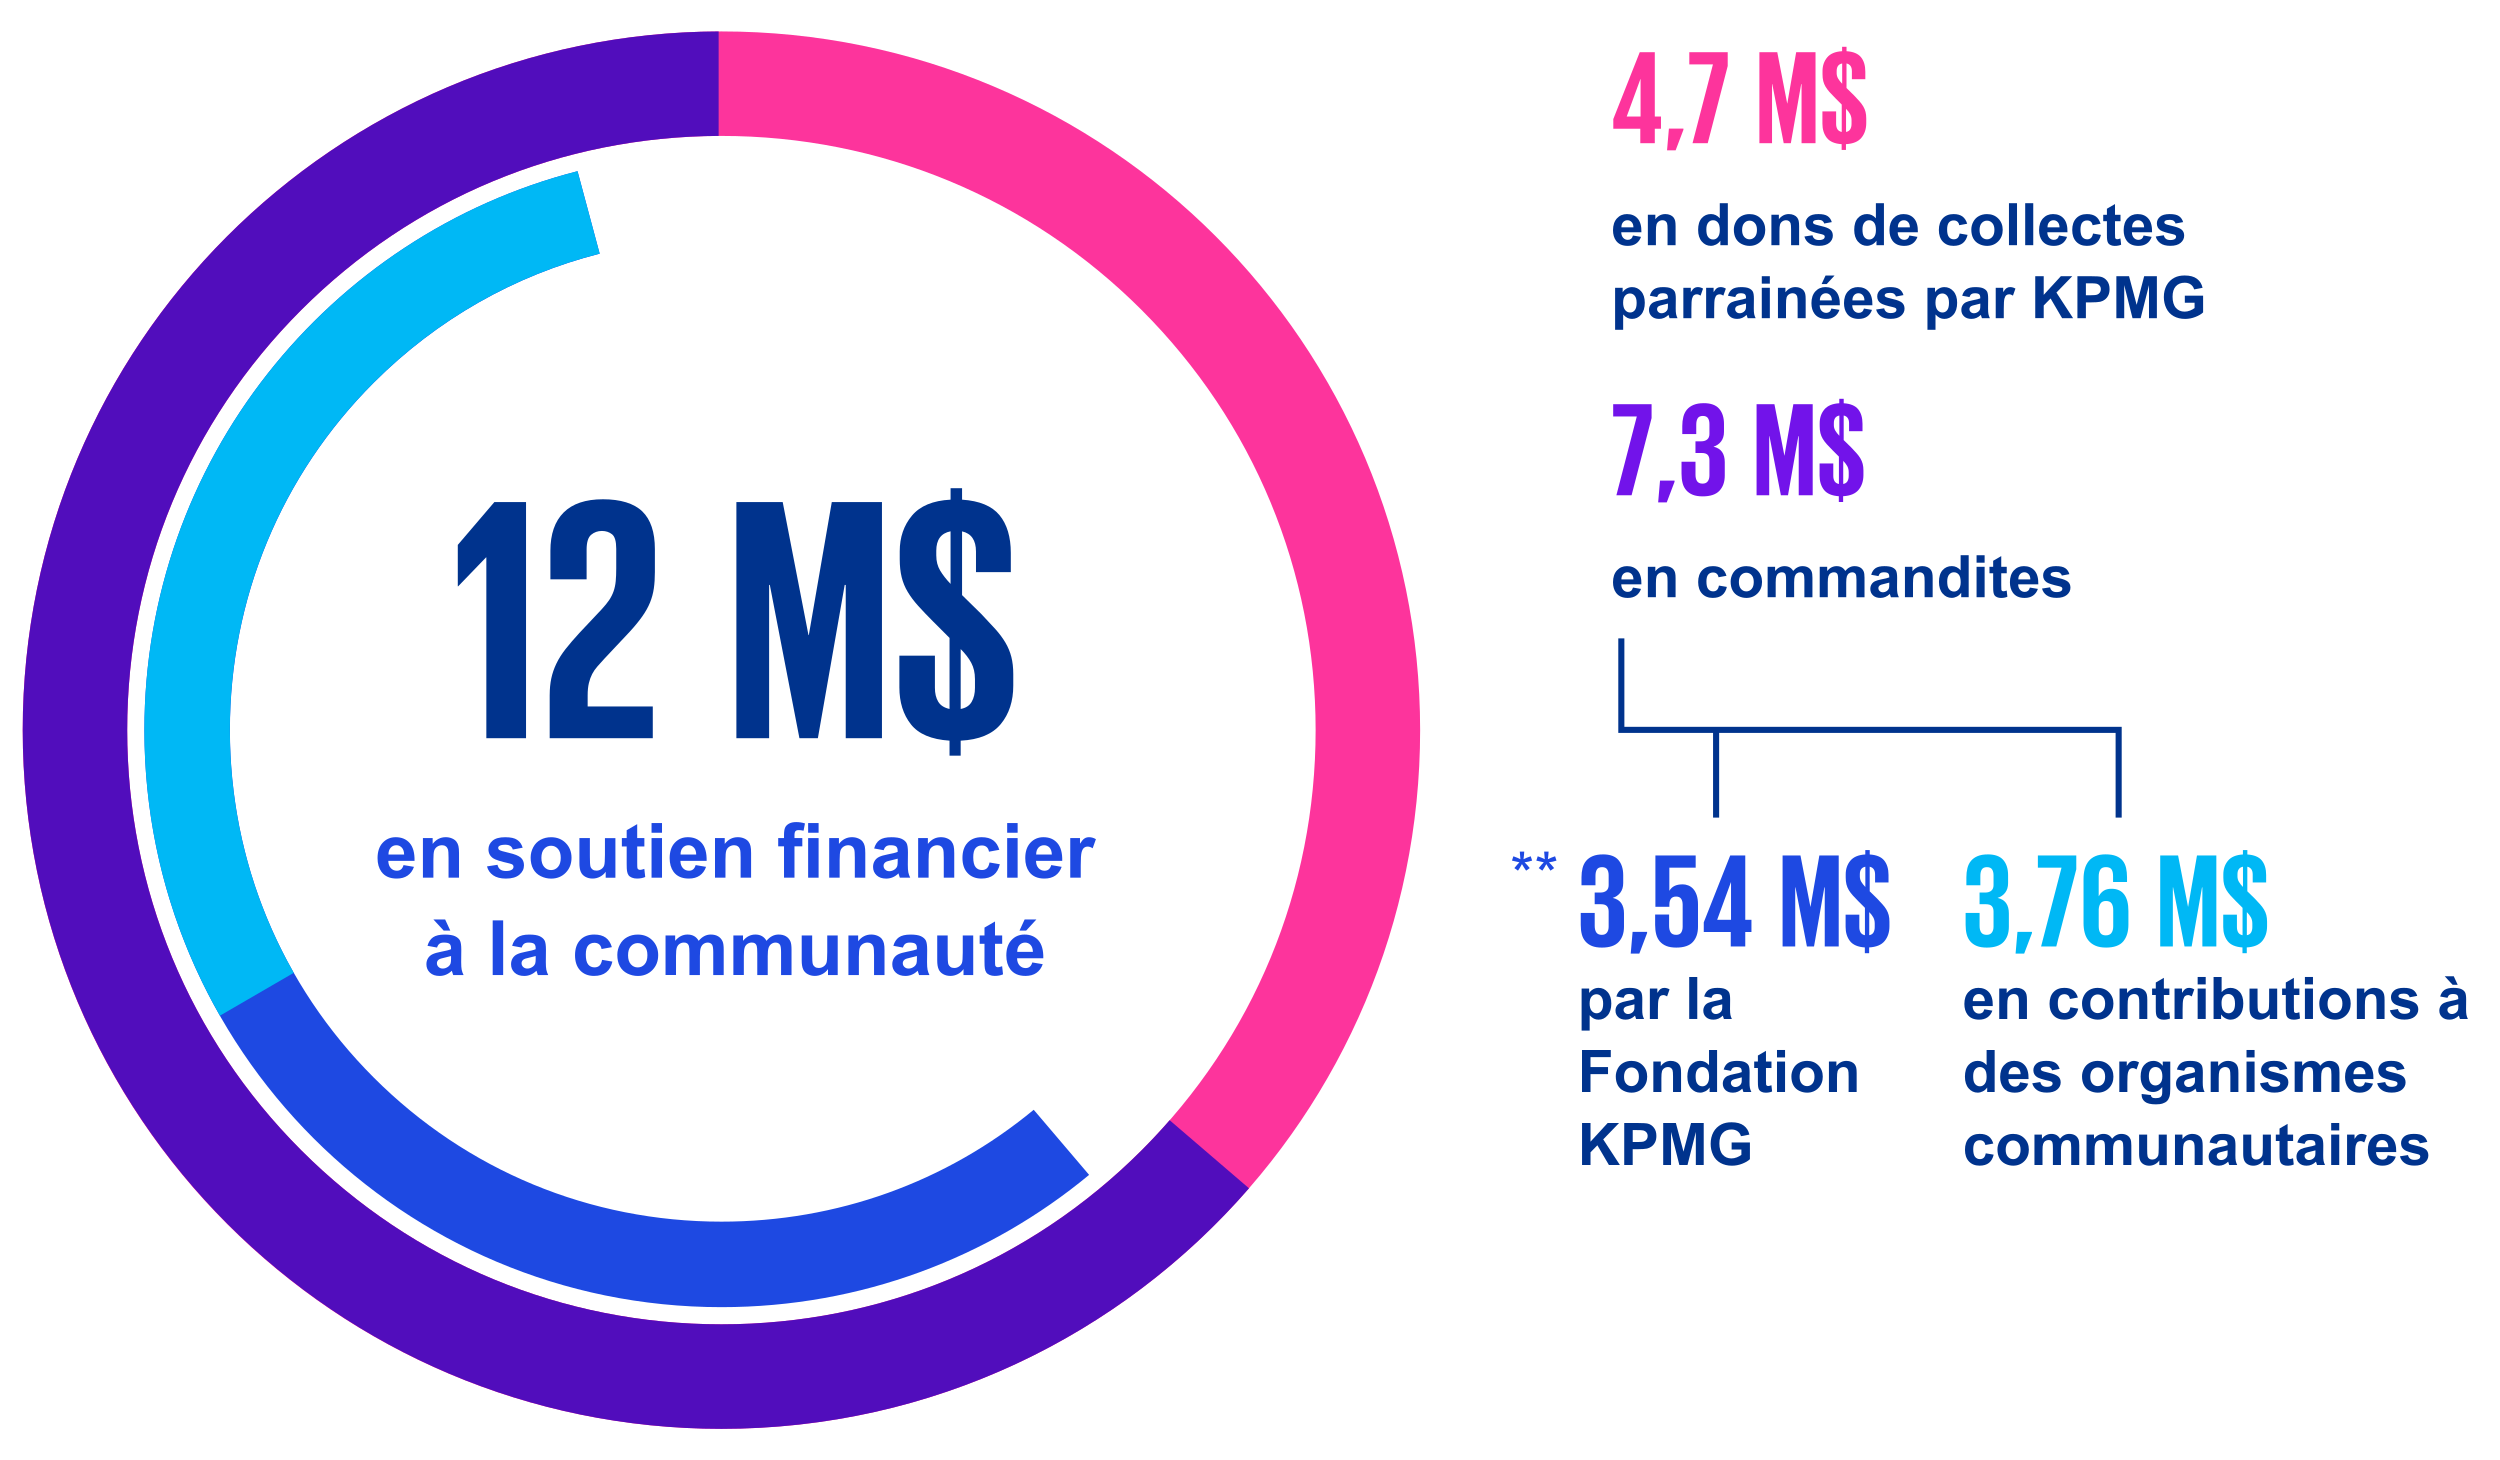 <?xml version="1.0" encoding="UTF-8"?>
<svg id="_01_Governance" data-name=" 01 Governance" xmlns="http://www.w3.org/2000/svg" viewBox="0 0 1027.21 600">
  <defs>
    <style>
      .cls-1 {
        fill: #7213ea;
      }

      .cls-1, .cls-2, .cls-3, .cls-4, .cls-5, .cls-6 {
        stroke-width: 0px;
      }

      .cls-2 {
        fill: #00338d;
      }

      .cls-3 {
        fill: #510dbc;
      }

      .cls-4 {
        fill: #fd349c;
      }

      .cls-5 {
        fill: #00b8f5;
      }

      .cls-6 {
        fill: #1e49e2;
      }
    </style>
  </defs>
  <path class="cls-4" d="M296.42,55.85c65.21,0,126.53,25.4,172.64,71.51s71.51,107.42,71.51,172.64-25.4,126.53-71.51,172.64c-46.11,46.11-107.42,71.51-172.64,71.51s-126.53-25.4-172.64-71.51c-46.11-46.11-71.51-107.42-71.51-172.64s25.4-126.53,71.51-172.64c46.11-46.11,107.42-71.51,172.64-71.51M296.42,12.91C137.87,12.91,9.33,141.44,9.33,300s128.53,287.09,287.09,287.09,287.09-128.53,287.09-287.09S454.98,12.91,296.42,12.91h0Z"/>
  <path class="cls-3" d="M480.6,460.28c-3.68,4.23-7.52,8.35-11.53,12.36-46.12,46.12-107.43,71.5-172.65,71.5s-126.52-25.39-172.63-71.5c-46.12-46.12-71.52-107.43-71.52-172.65s25.4-126.52,71.52-172.63c45.84-45.84,106.7-71.22,171.49-71.52V12.92C137.25,13.53,9.34,141.82,9.34,300s128.53,287.09,287.09,287.09c86.53,0,164.12-38.28,216.76-98.84l-32.58-27.96h0Z"/>
  <path class="cls-6" d="M424.74,455.99c-36.06,29.79-80.94,45.97-128.31,45.97-53.95,0-104.66-21-142.81-59.15-38.15-38.14-59.15-88.86-59.15-142.81s21-104.66,59.15-142.81c26.06-26.05,57.97-44.11,92.78-52.95l-9.1-33.9c-102.34,26.26-177.97,119.13-177.97,229.65,0,130.96,106.15,237.1,237.1,237.1,57.4,0,110.06-20.4,151.07-54.35l-22.76-26.75h0Z"/>
  <path class="cls-5" d="M246.39,104.24l-9.1-33.9c-102.34,26.26-177.97,119.13-177.97,229.65,0,42.69,11.28,82.74,31.03,117.34l30.34-17.61c-17.14-30.06-26.25-64.2-26.25-99.74,0-53.95,21-104.66,59.15-142.81,26.06-26.05,57.97-44.11,92.78-52.95l.02.02h0Z"/>
  <polygon class="cls-2" points="871.77 335.94 869.27 335.94 869.27 301.14 664.93 301.14 664.93 262.3 667.43 262.3 667.43 298.64 871.77 298.64 871.77 335.94"/>
  <rect class="cls-2" x="703.87" y="299.89" width="2.5" height="36.05"/>
  <g>
    <path class="cls-2" d="M216.14,206.29v97.02h-16.31v-74.27h-.14l-11.45,11.88h-.14v-17.03l15.03-17.6h13.02Z"/>
    <path class="cls-2" d="M225.87,285.43c0-2.38.21-4.6.64-6.65.43-2.05,1.12-4.08,2.08-6.08.95-2,2.22-4.01,3.79-6.01,1.57-2,3.46-4.2,5.65-6.58l9.16-9.73c1.33-1.44,2.38-2.73,3.15-3.88.76-1.15,1.36-2.35,1.79-3.6.43-1.25.72-2.61.86-4.1.14-1.49.21-3.23.21-5.25v-8.05c0-3.07-.57-5.06-1.72-5.97s-2.53-1.37-4.15-1.37c-1.72,0-3.2.53-4.44,1.58-1.24,1.06-1.86,3.08-1.86,6.06v12.25h-14.88v-11.73c0-6.87,1.81-12.11,5.44-15.74,3.62-3.62,9.01-5.44,16.17-5.44s12.74,1.67,16.17,5.01c3.43,3.34,5.15,8.49,5.15,15.46v9.44c0,2.48-.14,4.72-.43,6.73-.29,2-.81,3.94-1.57,5.8-.76,1.86-1.81,3.75-3.15,5.65-1.34,1.91-3.05,4.01-5.15,6.3l-10.45,11.12c-1.05,1.16-2,2.22-2.86,3.18-.86.96-1.57,2-2.15,3.11-.57,1.11-1.03,2.36-1.36,3.75-.33,1.4-.5,3.06-.5,4.98v4.62h26.76v13.02h-42.36v-17.89Z"/>
    <path class="cls-2" d="M347.5,240.35h-.43l-11.02,62.96h-7.58l-12.16-62.96h-.29v62.96h-13.45v-97.02h19.03l10.59,54.66h.14l9.44-54.66h20.61v97.02h-14.88v-62.96Z"/>
    <path class="cls-2" d="M390.14,304.32c-7.44-.48-12.74-2.72-15.88-6.73-3.15-4.01-4.72-9.06-4.72-15.17v-13.02h14.6v13.22c0,2.28.45,4.17,1.36,5.69.91,1.52,2.46,2.51,4.65,2.99v-29.19l-6.87-6.87c-2.29-2.29-4.29-4.39-6.01-6.3-1.72-1.91-3.15-3.81-4.29-5.72-1.15-1.91-1.98-3.94-2.5-6.08-.53-2.15-.79-4.6-.79-7.37v-3.29c0-5.72,1.67-10.59,5.01-14.6,3.34-4.01,8.63-6.2,15.88-6.58v-4.72h4.72v4.72c7.16.48,12.28,2.6,15.38,6.37,3.1,3.77,4.65,8.94,4.65,15.53v7.87h-14.31v-8.44c0-4.67-1.91-7.44-5.72-8.3v26.19l7.87,7.73c2.19,2.29,4.13,4.37,5.8,6.22,1.67,1.86,3.05,3.72,4.15,5.58,1.1,1.86,1.91,3.82,2.43,5.87.52,2.05.79,4.41.79,7.08v4.72c0,6.39-1.72,11.66-5.15,15.81-3.43,4.15-8.92,6.42-16.46,6.8v6.15h-4.58v-6.15ZM384.71,228.33c0,2.29.52,4.32,1.57,6.08,1.05,1.77,2.48,3.6,4.29,5.51v-21.61c-3.91.76-5.87,3.43-5.87,8.01v2ZM400.59,278.92c0-2.46-.5-4.65-1.5-6.54-1-1.9-2.46-3.79-4.36-5.69v24.61c2.1-.38,3.6-1.35,4.51-2.92.91-1.56,1.36-3.49,1.36-5.76v-3.7Z"/>
  </g>
  <g>
    <path class="cls-6" d="M165.8,355.45l4.29.72c-.55,1.57-1.42,2.77-2.61,3.59-1.19.82-2.68,1.23-4.46,1.23-2.83,0-4.92-.92-6.28-2.77-1.07-1.48-1.61-3.35-1.61-5.61,0-2.7.7-4.81,2.11-6.33s3.19-2.29,5.35-2.29c2.42,0,4.33.8,5.73,2.4,1.4,1.6,2.07,4.05,2.01,7.34h-10.78c.03,1.28.38,2.27,1.04,2.98s1.49,1.06,2.48,1.06c.67,0,1.24-.18,1.7-.55.46-.37.81-.96,1.04-1.78ZM166.05,351.1c-.03-1.25-.35-2.19-.96-2.84-.61-.65-1.36-.97-2.24-.97-.94,0-1.71.34-2.33,1.03-.61.68-.91,1.61-.9,2.79h6.43Z"/>
    <path class="cls-6" d="M188.6,360.63h-4.3v-8.3c0-1.76-.09-2.89-.28-3.41-.18-.52-.48-.92-.9-1.2-.41-.29-.91-.43-1.49-.43-.75,0-1.41.21-2.01.61-.59.41-1,.95-1.22,1.62-.22.67-.33,1.92-.33,3.74v7.37h-4.3v-16.27h4v2.39c1.42-1.84,3.21-2.76,5.36-2.76.95,0,1.82.17,2.6.51.79.34,1.38.78,1.79,1.31.4.53.68,1.13.84,1.81.16.67.24,1.64.24,2.9v10.11Z"/>
    <path class="cls-6" d="M200.1,355.99l4.32-.66c.18.84.56,1.47,1.12,1.91.56.43,1.35.65,2.36.65,1.11,0,1.95-.2,2.51-.61.38-.29.57-.67.57-1.15,0-.33-.1-.6-.31-.81-.21-.2-.69-.39-1.44-.57-3.47-.77-5.67-1.47-6.6-2.1-1.29-.88-1.93-2.1-1.93-3.66,0-1.41.56-2.59,1.67-3.55,1.11-.96,2.84-1.44,5.18-1.44s3.88.36,4.96,1.09c1.08.72,1.83,1.8,2.24,3.22l-4.06.75c-.17-.63-.5-1.12-.99-1.46s-1.18-.51-2.08-.51c-1.13,0-1.95.16-2.44.48-.33.22-.49.52-.49.87,0,.31.14.57.43.78.39.29,1.73.69,4.02,1.21,2.29.52,3.89,1.16,4.8,1.92.9.77,1.35,1.83,1.35,3.2,0,1.49-.62,2.77-1.87,3.84s-3.09,1.61-5.53,1.61c-2.22,0-3.97-.45-5.26-1.35s-2.14-2.12-2.54-3.66Z"/>
    <path class="cls-6" d="M218.04,352.27c0-1.43.35-2.81,1.06-4.15.7-1.34,1.7-2.36,2.99-3.06,1.29-.7,2.73-1.06,4.33-1.06,2.46,0,4.48.8,6.05,2.4,1.57,1.6,2.36,3.62,2.36,6.06s-.79,4.5-2.38,6.12c-1.59,1.62-3.59,2.43-6,2.43-1.49,0-2.91-.34-4.27-1.01-1.35-.67-2.38-1.66-3.09-2.96-.71-1.3-1.06-2.89-1.06-4.76ZM222.45,352.5c0,1.61.38,2.85,1.15,3.71.77.86,1.71,1.29,2.83,1.29s2.07-.43,2.83-1.29c.76-.86,1.14-2.1,1.14-3.74s-.38-2.82-1.14-3.68c-.76-.86-1.7-1.29-2.83-1.29s-2.07.43-2.83,1.29c-.77.86-1.15,2.09-1.15,3.71Z"/>
    <path class="cls-6" d="M248.87,360.63v-2.44c-.59.87-1.37,1.55-2.34,2.05-.96.5-1.98.75-3.06.75s-2.07-.24-2.94-.72c-.87-.48-1.5-1.15-1.88-2.02-.39-.87-.58-2.07-.58-3.6v-10.29h4.3v7.48c0,2.29.08,3.69.24,4.21.16.52.45.92.87,1.23s.95.45,1.59.45c.74,0,1.39-.2,1.98-.61s.98-.9,1.19-1.5c.21-.6.32-2.06.32-4.39v-6.86h4.3v16.27h-4Z"/>
    <path class="cls-6" d="M264.76,344.36v3.43h-2.94v6.56c0,1.33.03,2.1.08,2.32.06.22.18.4.38.54.2.14.44.21.73.21.4,0,.97-.14,1.73-.41l.37,3.34c-1,.43-2.13.64-3.4.64-.78,0-1.48-.13-2.1-.39-.62-.26-1.08-.6-1.37-1.01-.29-.41-.49-.97-.61-1.68-.09-.5-.14-1.51-.14-3.03v-7.09h-1.98v-3.43h1.98v-3.23l4.32-2.51v5.74h2.94Z"/>
    <path class="cls-6" d="M267.71,342.16v-3.98h4.3v3.98h-4.3ZM267.71,360.63v-16.27h4.3v16.27h-4.3Z"/>
    <path class="cls-6" d="M285.82,355.45l4.29.72c-.55,1.57-1.42,2.77-2.61,3.59-1.19.82-2.68,1.23-4.46,1.23-2.83,0-4.92-.92-6.28-2.77-1.07-1.48-1.61-3.35-1.61-5.61,0-2.7.7-4.81,2.11-6.33s3.19-2.29,5.35-2.29c2.42,0,4.33.8,5.73,2.4,1.4,1.6,2.07,4.05,2.01,7.34h-10.78c.03,1.28.38,2.27,1.04,2.98s1.49,1.06,2.48,1.06c.67,0,1.24-.18,1.7-.55.46-.37.81-.96,1.04-1.78ZM286.06,351.1c-.03-1.25-.35-2.19-.96-2.84-.61-.65-1.36-.97-2.24-.97-.94,0-1.71.34-2.33,1.03-.61.68-.91,1.61-.9,2.79h6.43Z"/>
    <path class="cls-6" d="M308.61,360.63h-4.3v-8.3c0-1.76-.09-2.89-.28-3.41-.18-.52-.48-.92-.9-1.2-.41-.29-.91-.43-1.49-.43-.75,0-1.41.21-2.01.61-.59.41-1,.95-1.22,1.62-.22.67-.33,1.92-.33,3.74v7.37h-4.3v-16.27h4v2.39c1.42-1.84,3.21-2.76,5.36-2.76.95,0,1.82.17,2.6.51.79.34,1.38.78,1.79,1.31.4.53.68,1.13.84,1.81.16.67.24,1.64.24,2.9v10.11Z"/>
    <path class="cls-6" d="M319.75,344.36h2.39v-1.23c0-1.37.15-2.39.44-3.06s.83-1.22,1.61-1.65,1.77-.64,2.96-.64,2.42.18,3.6.55l-.58,3c-.68-.16-1.34-.25-1.98-.25s-1.07.15-1.34.44-.41.85-.41,1.68v1.15h3.22v3.39h-3.22v12.88h-4.3v-12.88h-2.39v-3.39Z"/>
    <path class="cls-6" d="M332.05,342.16v-3.98h4.3v3.98h-4.3ZM332.05,360.63v-16.27h4.3v16.27h-4.3Z"/>
    <path class="cls-6" d="M355.53,360.63h-4.3v-8.3c0-1.76-.09-2.89-.28-3.41-.18-.52-.48-.92-.9-1.2-.41-.29-.91-.43-1.49-.43-.75,0-1.41.21-2.01.61-.59.41-1,.95-1.22,1.62-.22.67-.33,1.92-.33,3.74v7.37h-4.3v-16.27h4v2.39c1.42-1.84,3.21-2.76,5.36-2.76.95,0,1.82.17,2.6.51.79.34,1.38.78,1.79,1.31.4.53.68,1.13.84,1.81.16.67.24,1.64.24,2.9v10.11Z"/>
    <path class="cls-6" d="M363.08,349.33l-3.91-.71c.44-1.57,1.2-2.74,2.27-3.49s2.67-1.13,4.78-1.13c1.92,0,3.35.23,4.29.68.94.45,1.6,1.03,1.98,1.73.38.7.57,1.98.57,3.85l-.05,5.03c0,1.43.07,2.48.21,3.16.14.68.4,1.41.77,2.18h-4.26c-.11-.29-.25-.71-.41-1.27-.07-.25-.12-.42-.15-.51-.74.72-1.52,1.25-2.36,1.61-.84.36-1.73.54-2.68.54-1.67,0-2.99-.45-3.96-1.36-.96-.91-1.45-2.06-1.45-3.45,0-.92.22-1.74.66-2.46.44-.72,1.05-1.27,1.85-1.65.79-.38,1.93-.72,3.42-1,2.01-.38,3.41-.73,4.18-1.06v-.43c0-.83-.2-1.42-.61-1.77-.41-.35-1.18-.53-2.31-.53-.77,0-1.36.15-1.79.45-.43.3-.78.83-1.04,1.59ZM368.84,352.82c-.55.18-1.42.4-2.62.66-1.2.25-1.98.5-2.34.75-.56.4-.84.9-.84,1.52s.22,1.12.67,1.56c.45.44,1.02.66,1.72.66.78,0,1.52-.26,2.22-.77.52-.39.86-.86,1.03-1.42.11-.37.17-1.07.17-2.1v-.86Z"/>
    <path class="cls-6" d="M392.08,360.63h-4.3v-8.3c0-1.76-.09-2.89-.28-3.41-.18-.52-.48-.92-.9-1.2-.41-.29-.91-.43-1.49-.43-.75,0-1.41.21-2.01.61-.59.41-1,.95-1.22,1.62-.22.67-.33,1.92-.33,3.74v7.37h-4.3v-16.27h4v2.39c1.42-1.84,3.21-2.76,5.36-2.76.95,0,1.82.17,2.6.51.79.34,1.38.78,1.79,1.31.4.53.68,1.13.84,1.81.16.67.24,1.64.24,2.9v10.11Z"/>
    <path class="cls-6" d="M410.6,349.17l-4.24.77c-.14-.85-.47-1.49-.97-1.92-.51-.43-1.16-.64-1.97-.64-1.07,0-1.93.37-2.57,1.11-.64.74-.96,1.98-.96,3.71,0,1.93.32,3.29.97,4.09.65.8,1.52,1.19,2.61,1.19.82,0,1.49-.23,2.01-.7s.89-1.26,1.1-2.4l4.23.72c-.44,1.94-1.28,3.41-2.53,4.4-1.25.99-2.92,1.49-5.01,1.49-2.38,0-4.28-.75-5.69-2.25-1.42-1.5-2.12-3.58-2.12-6.24s.71-4.78,2.13-6.27c1.42-1.5,3.34-2.24,5.76-2.24,1.98,0,3.56.43,4.73,1.28,1.17.85,2.01,2.15,2.52,3.9Z"/>
    <path class="cls-6" d="M413.83,342.16v-3.98h4.3v3.98h-4.3ZM413.83,360.63v-16.27h4.3v16.27h-4.3Z"/>
    <path class="cls-6" d="M431.93,355.45l4.29.72c-.55,1.57-1.42,2.77-2.61,3.59-1.19.82-2.68,1.23-4.46,1.23-2.83,0-4.92-.92-6.28-2.77-1.07-1.48-1.61-3.35-1.61-5.61,0-2.7.7-4.81,2.11-6.33s3.19-2.29,5.35-2.29c2.42,0,4.33.8,5.73,2.4,1.4,1.6,2.07,4.05,2.01,7.34h-10.78c.03,1.28.38,2.27,1.04,2.98s1.49,1.06,2.48,1.06c.67,0,1.24-.18,1.7-.55.46-.37.81-.96,1.04-1.78ZM432.18,351.1c-.03-1.25-.35-2.19-.96-2.84-.61-.65-1.36-.97-2.24-.97-.94,0-1.71.34-2.33,1.03-.61.68-.91,1.61-.9,2.79h6.43Z"/>
    <path class="cls-6" d="M444.05,360.63h-4.3v-16.27h4v2.31c.68-1.09,1.3-1.81,1.85-2.16.55-.35,1.17-.52,1.86-.52.98,0,1.92.27,2.83.81l-1.33,3.75c-.73-.47-1.4-.7-2.02-.7s-1.11.17-1.53.5c-.42.33-.75.93-.99,1.8s-.36,2.69-.36,5.45v5.02Z"/>
    <path class="cls-6" d="M179.56,389.33l-3.91-.71c.44-1.57,1.2-2.74,2.27-3.49s2.67-1.13,4.78-1.13c1.92,0,3.35.23,4.29.68.94.45,1.6,1.03,1.98,1.73.38.7.57,1.98.57,3.85l-.05,5.03c0,1.43.07,2.48.21,3.16.14.68.4,1.41.77,2.18h-4.26c-.11-.29-.25-.71-.41-1.27-.07-.25-.12-.42-.15-.51-.74.72-1.52,1.25-2.36,1.61-.84.36-1.73.54-2.68.54-1.67,0-2.99-.45-3.96-1.36-.96-.91-1.45-2.06-1.45-3.45,0-.92.22-1.74.66-2.46.44-.72,1.05-1.27,1.85-1.65.79-.38,1.93-.72,3.42-1,2.01-.38,3.41-.73,4.18-1.06v-.43c0-.83-.2-1.42-.61-1.77-.41-.35-1.18-.53-2.31-.53-.77,0-1.36.15-1.79.45-.43.3-.78.83-1.04,1.59ZM185.01,382.37h-2.71l-4.23-4.58h4.83l2.11,4.58ZM185.32,392.82c-.55.18-1.42.4-2.62.66-1.2.25-1.98.5-2.34.75-.56.4-.84.9-.84,1.52s.22,1.12.67,1.56c.45.44,1.02.66,1.72.66.78,0,1.52-.26,2.22-.77.52-.39.86-.86,1.03-1.42.11-.37.17-1.07.17-2.1v-.86Z"/>
    <path class="cls-6" d="M202.44,400.63v-22.46h4.3v22.46h-4.3Z"/>
    <path class="cls-6" d="M214.34,389.33l-3.91-.71c.44-1.57,1.2-2.74,2.27-3.49s2.67-1.13,4.78-1.13c1.92,0,3.35.23,4.29.68.94.45,1.6,1.03,1.98,1.73.38.7.57,1.98.57,3.85l-.05,5.03c0,1.43.07,2.48.21,3.16.14.68.4,1.41.77,2.18h-4.26c-.11-.29-.25-.71-.41-1.27-.07-.25-.12-.42-.15-.51-.74.72-1.52,1.25-2.36,1.61-.84.36-1.73.54-2.68.54-1.67,0-2.99-.45-3.96-1.36-.96-.91-1.45-2.06-1.45-3.45,0-.92.22-1.74.66-2.46.44-.72,1.05-1.27,1.85-1.65.79-.38,1.93-.72,3.42-1,2.01-.38,3.41-.73,4.18-1.06v-.43c0-.83-.2-1.42-.61-1.77-.41-.35-1.18-.53-2.31-.53-.77,0-1.36.15-1.79.45-.43.3-.78.83-1.04,1.59ZM220.1,392.82c-.55.18-1.42.4-2.62.66-1.2.25-1.98.5-2.34.75-.56.4-.84.9-.84,1.52s.22,1.12.67,1.56c.45.44,1.02.66,1.72.66.78,0,1.52-.26,2.22-.77.52-.39.86-.86,1.03-1.42.11-.37.17-1.07.17-2.1v-.86Z"/>
    <path class="cls-6" d="M251.41,389.17l-4.24.77c-.14-.85-.47-1.49-.97-1.92-.51-.43-1.16-.64-1.97-.64-1.07,0-1.93.37-2.57,1.11-.64.74-.96,1.98-.96,3.71,0,1.93.32,3.29.97,4.09.65.8,1.52,1.19,2.61,1.19.82,0,1.49-.23,2.01-.7s.89-1.26,1.1-2.4l4.23.72c-.44,1.94-1.28,3.41-2.53,4.4-1.25.99-2.92,1.49-5.01,1.49-2.38,0-4.28-.75-5.69-2.25-1.42-1.5-2.12-3.58-2.12-6.24s.71-4.78,2.13-6.27c1.42-1.5,3.34-2.24,5.76-2.24,1.98,0,3.56.43,4.73,1.28,1.17.85,2.01,2.15,2.52,3.9Z"/>
    <path class="cls-6" d="M253.65,392.27c0-1.43.35-2.81,1.06-4.15.7-1.34,1.7-2.36,2.99-3.06,1.29-.7,2.73-1.06,4.33-1.06,2.46,0,4.48.8,6.05,2.4,1.57,1.6,2.36,3.62,2.36,6.06s-.79,4.5-2.38,6.12c-1.59,1.62-3.59,2.43-6,2.43-1.49,0-2.91-.34-4.27-1.01-1.35-.67-2.38-1.66-3.09-2.96-.71-1.3-1.06-2.89-1.06-4.76ZM258.06,392.5c0,1.61.38,2.85,1.15,3.71.77.86,1.71,1.29,2.83,1.29s2.07-.43,2.83-1.29c.76-.86,1.14-2.1,1.14-3.74s-.38-2.82-1.14-3.68c-.76-.86-1.7-1.29-2.83-1.29s-2.07.43-2.83,1.29c-.77.86-1.15,2.09-1.15,3.71Z"/>
    <path class="cls-6" d="M273.45,384.36h3.97v2.22c1.42-1.73,3.11-2.59,5.07-2.59,1.04,0,1.95.21,2.71.64.77.43,1.39,1.08,1.88,1.95.71-.87,1.49-1.52,2.31-1.95.83-.43,1.71-.64,2.65-.64,1.2,0,2.21.24,3.03.73s1.45,1.2,1.85,2.14c.3.69.44,1.82.44,3.37v10.4h-4.3v-9.3c0-1.61-.15-2.66-.44-3.12-.4-.61-1.01-.92-1.84-.92-.6,0-1.17.18-1.7.55-.53.37-.91.91-1.15,1.62-.24.71-.35,1.83-.35,3.36v7.81h-4.3v-8.92c0-1.58-.08-2.6-.23-3.06-.15-.46-.39-.8-.71-1.03-.32-.22-.76-.34-1.31-.34-.66,0-1.26.18-1.79.54-.53.36-.91.87-1.14,1.55s-.34,1.79-.34,3.35v7.9h-4.3v-16.27Z"/>
    <path class="cls-6" d="M301.32,384.36h3.97v2.22c1.42-1.73,3.11-2.59,5.07-2.59,1.04,0,1.95.21,2.71.64.77.43,1.39,1.08,1.88,1.95.71-.87,1.49-1.52,2.31-1.95.83-.43,1.71-.64,2.65-.64,1.2,0,2.21.24,3.03.73s1.45,1.2,1.85,2.14c.3.69.44,1.82.44,3.37v10.4h-4.3v-9.3c0-1.61-.15-2.66-.44-3.12-.4-.61-1.01-.92-1.84-.92-.6,0-1.17.18-1.7.55-.53.37-.91.91-1.15,1.62-.24.71-.35,1.83-.35,3.36v7.81h-4.3v-8.92c0-1.58-.08-2.6-.23-3.06-.15-.46-.39-.8-.71-1.03-.32-.22-.76-.34-1.31-.34-.66,0-1.26.18-1.79.54-.53.36-.91.87-1.14,1.55s-.34,1.79-.34,3.35v7.9h-4.3v-16.27Z"/>
    <path class="cls-6" d="M340.21,400.63v-2.44c-.59.87-1.37,1.55-2.34,2.05-.96.5-1.98.75-3.06.75s-2.07-.24-2.94-.72c-.87-.48-1.5-1.15-1.88-2.02-.39-.87-.58-2.07-.58-3.6v-10.29h4.3v7.48c0,2.29.08,3.69.24,4.21.16.52.45.92.87,1.23s.95.45,1.59.45c.74,0,1.39-.2,1.98-.61s.98-.9,1.19-1.5c.21-.6.32-2.06.32-4.39v-6.86h4.3v16.27h-4Z"/>
    <path class="cls-6" d="M363.43,400.63h-4.3v-8.3c0-1.76-.09-2.89-.28-3.41-.18-.52-.48-.92-.9-1.2-.41-.29-.91-.43-1.49-.43-.75,0-1.41.21-2.01.61-.59.41-1,.95-1.22,1.62-.22.67-.33,1.92-.33,3.74v7.37h-4.3v-16.27h4v2.39c1.42-1.84,3.21-2.76,5.36-2.76.95,0,1.82.17,2.6.51.79.34,1.38.78,1.79,1.31.4.53.68,1.13.84,1.81.16.67.24,1.64.24,2.9v10.11Z"/>
    <path class="cls-6" d="M370.98,389.33l-3.91-.71c.44-1.57,1.2-2.74,2.27-3.49s2.67-1.13,4.78-1.13c1.92,0,3.35.23,4.29.68.94.45,1.6,1.03,1.98,1.73.38.7.57,1.98.57,3.85l-.05,5.03c0,1.43.07,2.48.21,3.16.14.68.4,1.41.77,2.18h-4.26c-.11-.29-.25-.71-.41-1.27-.07-.25-.12-.42-.15-.51-.74.72-1.52,1.25-2.36,1.61-.84.36-1.73.54-2.68.54-1.67,0-2.99-.45-3.96-1.36-.96-.91-1.45-2.06-1.45-3.45,0-.92.22-1.74.66-2.46.44-.72,1.05-1.27,1.85-1.65.79-.38,1.93-.72,3.42-1,2.01-.38,3.41-.73,4.18-1.06v-.43c0-.83-.2-1.42-.61-1.77-.41-.35-1.18-.53-2.31-.53-.77,0-1.36.15-1.79.45-.43.3-.78.83-1.04,1.59ZM376.74,392.82c-.55.18-1.42.4-2.62.66-1.2.25-1.98.5-2.34.75-.56.4-.84.9-.84,1.52s.22,1.12.67,1.56c.45.44,1.02.66,1.72.66.78,0,1.52-.26,2.22-.77.52-.39.86-.86,1.03-1.42.11-.37.17-1.07.17-2.1v-.86Z"/>
    <path class="cls-6" d="M395.89,400.63v-2.44c-.59.87-1.37,1.55-2.34,2.05-.96.5-1.98.75-3.06.75s-2.07-.24-2.94-.72c-.87-.48-1.5-1.15-1.88-2.02-.39-.87-.58-2.07-.58-3.6v-10.29h4.3v7.48c0,2.29.08,3.69.24,4.21.16.52.45.92.87,1.23s.95.45,1.59.45c.74,0,1.39-.2,1.98-.61s.98-.9,1.19-1.5c.21-.6.32-2.06.32-4.39v-6.86h4.3v16.27h-4Z"/>
    <path class="cls-6" d="M411.78,384.36v3.43h-2.94v6.56c0,1.33.03,2.1.08,2.32.06.22.18.4.38.54.2.14.44.21.73.21.4,0,.97-.14,1.73-.41l.37,3.34c-1,.43-2.13.64-3.4.64-.78,0-1.48-.13-2.1-.39-.62-.26-1.08-.6-1.37-1.01-.29-.41-.49-.97-.61-1.68-.09-.5-.14-1.51-.14-3.03v-7.09h-1.98v-3.43h1.98v-3.23l4.32-2.51v5.74h2.94Z"/>
    <path class="cls-6" d="M424.15,395.45l4.29.72c-.55,1.57-1.42,2.77-2.61,3.59-1.19.82-2.68,1.23-4.46,1.23-2.83,0-4.92-.92-6.28-2.77-1.07-1.48-1.61-3.35-1.61-5.61,0-2.7.7-4.81,2.11-6.33s3.19-2.29,5.35-2.29c2.42,0,4.33.8,5.73,2.4,1.4,1.6,2.07,4.05,2.01,7.34h-10.78c.03,1.28.38,2.27,1.04,2.98s1.49,1.06,2.48,1.06c.67,0,1.24-.18,1.7-.55.46-.37.81-.96,1.04-1.78ZM424.4,391.1c-.03-1.25-.35-2.19-.96-2.84-.61-.65-1.36-.97-2.24-.97-.94,0-1.71.34-2.33,1.03-.61.68-.91,1.61-.9,2.79h6.43ZM418.9,382.37l2.11-4.58h4.83l-4.21,4.58h-2.73Z"/>
  </g>
  <g>
    <path class="cls-2" d="M670.97,96.77l3.29.55c-.42,1.21-1.09,2.13-2.01,2.76-.91.63-2.06.95-3.43.95-2.17,0-3.78-.71-4.82-2.13-.82-1.14-1.24-2.57-1.24-4.31,0-2.07.54-3.69,1.62-4.87,1.08-1.17,2.45-1.76,4.11-1.76,1.86,0,3.33.61,4.4,1.84,1.08,1.23,1.59,3.11,1.54,5.64h-8.28c.02.98.29,1.74.8,2.29.51.55,1.15.82,1.91.82.52,0,.95-.14,1.31-.42.35-.28.62-.74.8-1.37ZM671.15,93.42c-.02-.96-.27-1.68-.74-2.18-.47-.5-1.04-.75-1.72-.75-.72,0-1.32.26-1.79.79s-.7,1.24-.69,2.14h4.94Z"/>
    <path class="cls-2" d="M688.48,100.74h-3.31v-6.38c0-1.35-.07-2.22-.21-2.62-.14-.4-.37-.7-.69-.92s-.7-.33-1.15-.33c-.57,0-1.09.16-1.54.47-.46.31-.77.73-.94,1.25-.17.52-.25,1.47-.25,2.87v5.66h-3.31v-12.5h3.07v1.84c1.09-1.41,2.46-2.12,4.12-2.12.73,0,1.4.13,2,.39.6.26,1.06.6,1.37,1.01.31.41.53.87.65,1.39.12.52.18,1.26.18,2.22v7.77Z"/>
    <path class="cls-2" d="M709.94,100.74h-3.07v-1.84c-.51.71-1.11,1.25-1.81,1.59s-1.39.52-2.1.52c-1.44,0-2.67-.58-3.69-1.74-1.02-1.16-1.54-2.77-1.54-4.84s.5-3.73,1.5-4.83c1-1.1,2.25-1.65,3.78-1.65,1.4,0,2.6.58,3.62,1.74v-6.21h3.31v17.25ZM701.11,94.22c0,1.33.18,2.3.55,2.9.53.86,1.28,1.29,2.24,1.29.76,0,1.41-.32,1.94-.97.53-.65.8-1.61.8-2.9,0-1.44-.26-2.47-.78-3.1-.52-.63-1.18-.95-1.99-.95s-1.44.31-1.97.94c-.53.62-.79,1.56-.79,2.79Z"/>
    <path class="cls-2" d="M712.41,94.32c0-1.1.27-2.16.81-3.19.54-1.03,1.31-1.81,2.3-2.35.99-.54,2.1-.81,3.33-.81,1.89,0,3.44.61,4.65,1.84,1.21,1.23,1.81,2.78,1.81,4.65s-.61,3.46-1.83,4.7c-1.22,1.24-2.76,1.87-4.61,1.87-1.15,0-2.24-.26-3.28-.78-1.04-.52-1.83-1.28-2.37-2.28-.54-1-.81-2.22-.81-3.65ZM715.8,94.49c0,1.24.29,2.19.88,2.85.59.66,1.31.99,2.18.99s1.59-.33,2.17-.99c.58-.66.88-1.62.88-2.87s-.29-2.17-.88-2.82c-.58-.66-1.31-.99-2.17-.99s-1.59.33-2.18.99c-.59.66-.88,1.61-.88,2.85Z"/>
    <path class="cls-2" d="M739.24,100.74h-3.31v-6.38c0-1.35-.07-2.22-.21-2.62-.14-.4-.37-.7-.69-.92s-.7-.33-1.15-.33c-.57,0-1.09.16-1.54.47-.46.31-.77.73-.94,1.25-.17.52-.25,1.47-.25,2.87v5.66h-3.31v-12.5h3.07v1.84c1.09-1.41,2.46-2.12,4.12-2.12.73,0,1.4.13,2,.39.6.26,1.06.6,1.37,1.01.31.41.53.87.65,1.39.12.52.18,1.26.18,2.22v7.77Z"/>
    <path class="cls-2" d="M741.4,97.18l3.32-.51c.14.64.43,1.13.86,1.46s1.04.5,1.81.5c.85,0,1.5-.16,1.93-.47.29-.22.44-.51.44-.88,0-.25-.08-.46-.24-.62-.17-.16-.53-.3-1.11-.44-2.67-.59-4.36-1.13-5.07-1.61-.99-.67-1.48-1.61-1.48-2.81,0-1.08.43-1.99,1.28-2.73.85-.74,2.18-1.11,3.98-1.11s2.98.28,3.81.83c.83.56,1.4,1.38,1.72,2.47l-3.12.58c-.13-.49-.39-.86-.76-1.12-.37-.26-.9-.39-1.59-.39-.87,0-1.49.12-1.87.36-.25.17-.38.4-.38.67,0,.24.11.44.33.6.3.22,1.33.53,3.09.93,1.76.4,2.99.89,3.69,1.47.69.59,1.04,1.41,1.04,2.46,0,1.15-.48,2.13-1.44,2.95-.96.82-2.37,1.24-4.25,1.24-1.7,0-3.05-.34-4.04-1.04-.99-.69-1.64-1.63-1.95-2.81Z"/>
    <path class="cls-2" d="M774.08,100.74h-3.07v-1.84c-.51.71-1.11,1.25-1.81,1.59s-1.39.52-2.1.52c-1.44,0-2.67-.58-3.69-1.74-1.02-1.16-1.54-2.77-1.54-4.84s.5-3.73,1.5-4.83c1-1.1,2.25-1.65,3.78-1.65,1.4,0,2.6.58,3.62,1.74v-6.21h3.31v17.25ZM765.26,94.22c0,1.33.18,2.3.55,2.9.53.86,1.28,1.29,2.24,1.29.76,0,1.41-.32,1.94-.97.53-.65.8-1.61.8-2.9,0-1.44-.26-2.47-.78-3.1-.52-.63-1.18-.95-1.99-.95s-1.44.31-1.97.94c-.53.62-.79,1.56-.79,2.79Z"/>
    <path class="cls-2" d="M784.56,96.77l3.29.55c-.42,1.21-1.09,2.13-2.01,2.76-.91.63-2.06.95-3.43.95-2.17,0-3.78-.71-4.82-2.13-.82-1.14-1.24-2.57-1.24-4.31,0-2.07.54-3.69,1.62-4.87,1.08-1.17,2.45-1.76,4.11-1.76,1.86,0,3.33.61,4.4,1.84,1.08,1.23,1.59,3.11,1.54,5.64h-8.28c.02.98.29,1.74.8,2.29.51.55,1.15.82,1.91.82.52,0,.95-.14,1.31-.42.35-.28.62-.74.8-1.37ZM784.74,93.42c-.02-.96-.27-1.68-.74-2.18-.47-.5-1.04-.75-1.72-.75-.72,0-1.32.26-1.79.79s-.7,1.24-.69,2.14h4.94Z"/>
    <path class="cls-2" d="M808.27,91.94l-3.26.59c-.11-.65-.36-1.14-.75-1.47-.39-.33-.89-.49-1.51-.49-.82,0-1.48.28-1.97.85-.49.57-.74,1.52-.74,2.85,0,1.48.25,2.53.75,3.14.5.61,1.17.92,2.01.92.63,0,1.14-.18,1.54-.54.4-.36.68-.97.85-1.84l3.25.55c-.34,1.49-.99,2.62-1.94,3.38-.96.76-2.24,1.14-3.85,1.14-1.83,0-3.29-.58-4.37-1.73s-1.63-2.75-1.63-4.79.55-3.67,1.64-4.82c1.09-1.15,2.57-1.72,4.42-1.72,1.52,0,2.73.33,3.63.98.9.66,1.54,1.65,1.94,2.99Z"/>
    <path class="cls-2" d="M809.98,94.32c0-1.1.27-2.16.81-3.19.54-1.03,1.31-1.81,2.3-2.35.99-.54,2.1-.81,3.33-.81,1.89,0,3.44.61,4.65,1.84,1.21,1.23,1.81,2.78,1.81,4.65s-.61,3.46-1.83,4.7c-1.22,1.24-2.76,1.87-4.61,1.87-1.15,0-2.24-.26-3.28-.78-1.04-.52-1.83-1.28-2.37-2.28-.54-1-.81-2.22-.81-3.65ZM813.37,94.49c0,1.24.29,2.19.88,2.85.59.66,1.31.99,2.18.99s1.59-.33,2.17-.99c.58-.66.88-1.62.88-2.87s-.29-2.17-.88-2.82c-.58-.66-1.31-.99-2.17-.99s-1.59.33-2.18.99c-.59.66-.88,1.61-.88,2.85Z"/>
    <path class="cls-2" d="M825.45,100.74v-17.25h3.31v17.25h-3.31Z"/>
    <path class="cls-2" d="M832.12,100.74v-17.25h3.31v17.25h-3.31Z"/>
    <path class="cls-2" d="M846.03,96.77l3.29.55c-.42,1.21-1.09,2.13-2.01,2.76-.91.63-2.06.95-3.43.95-2.17,0-3.78-.71-4.82-2.13-.82-1.14-1.24-2.57-1.24-4.31,0-2.07.54-3.69,1.62-4.87,1.08-1.17,2.45-1.76,4.11-1.76,1.86,0,3.33.61,4.4,1.84,1.08,1.23,1.59,3.11,1.54,5.64h-8.28c.02.98.29,1.74.8,2.29.51.55,1.15.82,1.91.82.52,0,.95-.14,1.31-.42.35-.28.62-.74.8-1.37ZM846.22,93.42c-.02-.96-.27-1.68-.74-2.18-.47-.5-1.04-.75-1.72-.75-.72,0-1.32.26-1.79.79s-.7,1.24-.69,2.14h4.94Z"/>
    <path class="cls-2" d="M863.07,91.94l-3.26.59c-.11-.65-.36-1.14-.75-1.47-.39-.33-.89-.49-1.51-.49-.82,0-1.48.28-1.97.85-.49.57-.74,1.52-.74,2.85,0,1.48.25,2.53.75,3.14.5.61,1.17.92,2.01.92.63,0,1.14-.18,1.54-.54.4-.36.68-.97.85-1.84l3.25.55c-.34,1.49-.99,2.62-1.94,3.38-.96.76-2.24,1.14-3.85,1.14-1.83,0-3.29-.58-4.37-1.73s-1.63-2.75-1.63-4.79.55-3.67,1.64-4.82c1.09-1.15,2.57-1.72,4.42-1.72,1.52,0,2.73.33,3.63.98.9.66,1.54,1.65,1.94,2.99Z"/>
    <path class="cls-2" d="M871.28,88.25v2.64h-2.26v5.04c0,1.02.02,1.61.06,1.78.04.17.14.31.29.42.15.11.34.17.56.17.31,0,.75-.11,1.33-.32l.28,2.57c-.77.33-1.64.49-2.61.49-.6,0-1.13-.1-1.61-.3s-.83-.46-1.05-.78c-.22-.32-.38-.75-.46-1.29-.07-.38-.11-1.16-.11-2.33v-5.45h-1.52v-2.64h1.52v-2.48l3.32-1.93v4.41h2.26Z"/>
    <path class="cls-2" d="M880.79,96.77l3.29.55c-.42,1.21-1.09,2.13-2.01,2.76-.91.63-2.06.95-3.43.95-2.17,0-3.78-.71-4.82-2.13-.82-1.14-1.24-2.57-1.24-4.31,0-2.07.54-3.69,1.62-4.87,1.08-1.17,2.45-1.76,4.11-1.76,1.86,0,3.33.61,4.4,1.84,1.08,1.23,1.59,3.11,1.54,5.64h-8.28c.02.98.29,1.74.8,2.29.51.55,1.15.82,1.91.82.52,0,.95-.14,1.31-.42.35-.28.62-.74.8-1.37ZM880.98,93.42c-.02-.96-.27-1.68-.74-2.18-.47-.5-1.04-.75-1.72-.75-.72,0-1.32.26-1.79.79s-.7,1.24-.69,2.14h4.94Z"/>
    <path class="cls-2" d="M885.76,97.18l3.32-.51c.14.64.43,1.13.86,1.46s1.04.5,1.81.5c.85,0,1.5-.16,1.93-.47.29-.22.44-.51.44-.88,0-.25-.08-.46-.24-.62-.17-.16-.53-.3-1.11-.44-2.67-.59-4.36-1.13-5.07-1.61-.99-.67-1.48-1.61-1.48-2.81,0-1.08.43-1.99,1.28-2.73.85-.74,2.18-1.11,3.98-1.11s2.98.28,3.81.83c.83.56,1.4,1.38,1.72,2.47l-3.12.58c-.13-.49-.39-.86-.76-1.12-.37-.26-.9-.39-1.59-.39-.87,0-1.49.12-1.87.36-.25.17-.38.4-.38.67,0,.24.11.44.33.6.3.22,1.33.53,3.09.93,1.76.4,2.99.89,3.69,1.47.69.59,1.04,1.41,1.04,2.46,0,1.15-.48,2.13-1.44,2.95-.96.82-2.37,1.24-4.25,1.24-1.7,0-3.05-.34-4.04-1.04-.99-.69-1.64-1.63-1.95-2.81Z"/>
    <path class="cls-2" d="M663.64,118.25h3.08v1.84c.4-.63.94-1.14,1.62-1.53s1.44-.59,2.27-.59c1.45,0,2.68.57,3.69,1.71,1.01,1.14,1.52,2.72,1.52,4.75s-.51,3.71-1.53,4.87c-1.02,1.16-2.25,1.74-3.71,1.74-.69,0-1.32-.14-1.88-.41-.56-.27-1.15-.75-1.77-1.41v6.3h-3.31v-17.25ZM666.91,124.28c0,1.41.28,2.44.83,3.11.56.67,1.24,1.01,2.04,1.01s1.41-.31,1.92-.92c.51-.62.77-1.63.77-3.03,0-1.31-.26-2.28-.79-2.92-.53-.64-1.18-.95-1.95-.95s-1.48.31-2.01.94c-.53.62-.8,1.55-.8,2.77Z"/>
    <path class="cls-2" d="M680.9,122.06l-3-.54c.34-1.21.92-2.1,1.74-2.68.82-.58,2.05-.87,3.67-.87,1.47,0,2.57.17,3.29.52.72.35,1.23.79,1.52,1.33.29.54.44,1.52.44,2.96l-.04,3.86c0,1.1.05,1.91.16,2.43.11.52.3,1.08.59,1.68h-3.27c-.09-.22-.19-.54-.32-.98-.05-.2-.09-.33-.12-.39-.57.55-1.17.96-1.81,1.24-.64.28-1.33.41-2.06.41-1.29,0-2.3-.35-3.04-1.05-.74-.7-1.11-1.58-1.11-2.65,0-.71.17-1.33.51-1.89.34-.55.81-.98,1.42-1.27.61-.29,1.48-.55,2.63-.77,1.55-.29,2.62-.56,3.21-.81v-.33c0-.64-.16-1.09-.47-1.36-.31-.27-.91-.41-1.78-.41-.59,0-1.05.12-1.38.35-.33.23-.6.64-.8,1.22ZM685.32,124.74c-.42.14-1.09.31-2.01.51-.92.2-1.52.39-1.8.58-.43.31-.65.69-.65,1.17s.17.86.52,1.2c.34.34.78.51,1.32.51.6,0,1.17-.2,1.71-.59.4-.3.66-.66.79-1.09.09-.28.13-.82.13-1.61v-.66Z"/>
    <path class="cls-2" d="M694.97,130.74h-3.31v-12.5h3.07v1.78c.53-.84,1-1.39,1.42-1.66s.9-.4,1.43-.4c.75,0,1.48.21,2.18.62l-1.02,2.88c-.56-.36-1.08-.54-1.55-.54s-.85.13-1.18.38c-.32.25-.57.72-.76,1.38s-.28,2.06-.28,4.19v3.86Z"/>
    <path class="cls-2" d="M704.33,130.74h-3.31v-12.5h3.07v1.78c.53-.84,1-1.39,1.42-1.66s.9-.4,1.43-.4c.75,0,1.48.21,2.18.62l-1.02,2.88c-.56-.36-1.08-.54-1.55-.54s-.85.13-1.18.38c-.32.25-.57.72-.76,1.38s-.28,2.06-.28,4.19v3.86Z"/>
    <path class="cls-2" d="M712.99,122.06l-3-.54c.34-1.21.92-2.1,1.74-2.68.82-.58,2.05-.87,3.67-.87,1.47,0,2.57.17,3.29.52.72.35,1.23.79,1.52,1.33.29.54.44,1.52.44,2.96l-.04,3.86c0,1.1.05,1.91.16,2.43.11.52.3,1.08.59,1.68h-3.27c-.09-.22-.19-.54-.32-.98-.05-.2-.09-.33-.12-.39-.57.55-1.17.96-1.81,1.24-.64.28-1.33.41-2.06.41-1.29,0-2.3-.35-3.04-1.05-.74-.7-1.11-1.58-1.11-2.65,0-.71.17-1.33.51-1.89.34-.55.81-.98,1.42-1.27.61-.29,1.48-.55,2.63-.77,1.55-.29,2.62-.56,3.21-.81v-.33c0-.64-.16-1.09-.47-1.36-.31-.27-.91-.41-1.78-.41-.59,0-1.05.12-1.38.35-.33.23-.6.64-.8,1.22ZM717.41,124.74c-.42.14-1.09.31-2.01.51-.92.2-1.52.39-1.8.58-.43.31-.65.69-.65,1.17s.17.86.52,1.2c.34.34.78.51,1.32.51.6,0,1.17-.2,1.71-.59.4-.3.66-.66.79-1.09.09-.28.13-.82.13-1.61v-.66Z"/>
    <path class="cls-2" d="M723.89,116.55v-3.06h3.31v3.06h-3.31ZM723.89,130.74v-12.5h3.31v12.5h-3.31Z"/>
    <path class="cls-2" d="M741.93,130.74h-3.31v-6.38c0-1.35-.07-2.22-.21-2.62-.14-.4-.37-.7-.69-.92s-.7-.33-1.15-.33c-.57,0-1.09.16-1.54.47-.46.31-.77.73-.94,1.25-.17.52-.25,1.47-.25,2.87v5.66h-3.31v-12.5h3.07v1.84c1.09-1.41,2.46-2.12,4.12-2.12.73,0,1.4.13,2,.39.6.26,1.06.6,1.37,1.01.31.41.53.87.65,1.39.12.52.18,1.26.18,2.22v7.77Z"/>
    <path class="cls-2" d="M752.5,126.77l3.29.55c-.42,1.21-1.09,2.13-2.01,2.76-.91.63-2.06.95-3.43.95-2.17,0-3.78-.71-4.82-2.13-.82-1.14-1.24-2.57-1.24-4.31,0-2.07.54-3.69,1.62-4.87,1.08-1.17,2.45-1.76,4.11-1.76,1.86,0,3.33.61,4.4,1.84,1.08,1.23,1.59,3.11,1.54,5.64h-8.28c.02.98.29,1.74.8,2.29.51.55,1.15.82,1.91.82.52,0,.95-.14,1.31-.42.35-.28.62-.74.8-1.37ZM752.69,123.42c-.02-.96-.27-1.68-.74-2.18-.47-.5-1.04-.75-1.72-.75-.72,0-1.32.26-1.79.79s-.7,1.24-.69,2.14h4.94ZM748.47,116.72l1.62-3.52h3.71l-3.24,3.52h-2.09Z"/>
    <path class="cls-2" d="M765.88,126.77l3.29.55c-.42,1.21-1.09,2.13-2.01,2.76-.91.63-2.06.95-3.43.95-2.17,0-3.78-.71-4.82-2.13-.82-1.14-1.24-2.57-1.24-4.31,0-2.07.54-3.69,1.62-4.87,1.08-1.17,2.45-1.76,4.11-1.76,1.86,0,3.33.61,4.4,1.84,1.08,1.23,1.59,3.11,1.54,5.64h-8.28c.02.98.29,1.74.8,2.29.51.55,1.15.82,1.91.82.52,0,.95-.14,1.31-.42.35-.28.62-.74.8-1.37ZM766.07,123.42c-.02-.96-.27-1.68-.74-2.18-.47-.5-1.04-.75-1.72-.75-.72,0-1.32.26-1.79.79s-.7,1.24-.69,2.14h4.94Z"/>
    <path class="cls-2" d="M770.86,127.18l3.32-.51c.14.64.43,1.13.86,1.46s1.04.5,1.81.5c.85,0,1.5-.16,1.93-.47.29-.22.44-.51.44-.88,0-.25-.08-.46-.24-.62-.17-.16-.53-.3-1.11-.44-2.67-.59-4.36-1.13-5.07-1.61-.99-.67-1.48-1.61-1.48-2.81,0-1.08.43-1.99,1.28-2.73.85-.74,2.18-1.11,3.98-1.11s2.98.28,3.81.83c.83.56,1.4,1.38,1.72,2.47l-3.12.58c-.13-.49-.39-.86-.76-1.12-.37-.26-.9-.39-1.59-.39-.87,0-1.49.12-1.87.36-.25.17-.38.4-.38.67,0,.24.11.44.33.6.3.22,1.33.53,3.09.93,1.76.4,2.99.89,3.69,1.47.69.59,1.04,1.41,1.04,2.46,0,1.15-.48,2.13-1.44,2.95-.96.82-2.37,1.24-4.25,1.24-1.7,0-3.05-.34-4.04-1.04-.99-.69-1.64-1.63-1.95-2.81Z"/>
    <path class="cls-2" d="M791.98,118.25h3.08v1.84c.4-.63.94-1.14,1.62-1.53s1.44-.59,2.27-.59c1.45,0,2.68.57,3.69,1.71,1.01,1.14,1.52,2.72,1.52,4.75s-.51,3.71-1.53,4.87c-1.02,1.16-2.25,1.74-3.71,1.74-.69,0-1.32-.14-1.88-.41-.56-.27-1.15-.75-1.77-1.41v6.3h-3.31v-17.25ZM795.25,124.28c0,1.41.28,2.44.83,3.11.56.67,1.24,1.01,2.04,1.01s1.41-.31,1.92-.92c.51-.62.77-1.63.77-3.03,0-1.31-.26-2.28-.79-2.92-.53-.64-1.18-.95-1.95-.95s-1.48.31-2.01.94c-.53.62-.8,1.55-.8,2.77Z"/>
    <path class="cls-2" d="M809.24,122.06l-3-.54c.34-1.21.92-2.1,1.74-2.68.82-.58,2.05-.87,3.67-.87,1.47,0,2.57.17,3.29.52.72.35,1.23.79,1.52,1.33.29.54.44,1.52.44,2.96l-.04,3.86c0,1.1.05,1.91.16,2.43.11.52.3,1.08.59,1.68h-3.27c-.09-.22-.19-.54-.32-.98-.05-.2-.09-.33-.12-.39-.57.55-1.17.96-1.81,1.24-.64.28-1.33.41-2.06.41-1.29,0-2.3-.35-3.04-1.05-.74-.7-1.11-1.58-1.11-2.65,0-.71.17-1.33.51-1.89.34-.55.81-.98,1.42-1.27.61-.29,1.48-.55,2.63-.77,1.55-.29,2.62-.56,3.21-.81v-.33c0-.64-.16-1.09-.47-1.36-.31-.27-.91-.41-1.78-.41-.59,0-1.05.12-1.38.35-.33.23-.6.64-.8,1.22ZM813.67,124.74c-.42.14-1.09.31-2.01.51-.92.2-1.52.39-1.8.58-.43.31-.65.69-.65,1.17s.17.86.52,1.2c.34.34.78.51,1.32.51.6,0,1.17-.2,1.71-.59.4-.3.66-.66.79-1.09.09-.28.13-.82.13-1.61v-.66Z"/>
    <path class="cls-2" d="M823.32,130.74h-3.31v-12.5h3.07v1.78c.53-.84,1-1.39,1.42-1.66s.9-.4,1.43-.4c.75,0,1.48.21,2.18.62l-1.02,2.88c-.56-.36-1.08-.54-1.55-.54s-.85.13-1.18.38c-.32.25-.57.72-.76,1.38s-.28,2.06-.28,4.19v3.86Z"/>
    <path class="cls-2" d="M836.25,130.74v-17.25h3.48v7.66l7.04-7.66h4.68l-6.5,6.72,6.85,10.53h-4.51l-4.74-8.1-2.82,2.88v5.21h-3.48Z"/>
    <path class="cls-2" d="M853.58,130.74v-17.25h5.59c2.12,0,3.5.09,4.14.26.99.26,1.82.82,2.48,1.69.67.87,1,1.99,1,3.36,0,1.06-.19,1.95-.58,2.67-.38.72-.87,1.29-1.46,1.7-.59.41-1.19.68-1.81.82-.83.17-2.04.25-3.61.25h-2.27v6.51h-3.48ZM857.06,116.41v4.9h1.91c1.37,0,2.29-.09,2.75-.27.46-.18.83-.46,1.09-.85s.39-.83.39-1.34c0-.63-.18-1.15-.55-1.55-.37-.41-.83-.66-1.4-.77-.42-.08-1.25-.12-2.51-.12h-1.68Z"/>
    <path class="cls-2" d="M869.58,130.74v-17.25h5.21l3.13,11.77,3.09-11.77h5.22v17.25h-3.24v-13.58l-3.42,13.58h-3.35l-3.41-13.58v13.58h-3.24Z"/>
    <path class="cls-2" d="M897.71,124.4v-2.91h7.51v6.87c-.73.71-1.79,1.33-3.17,1.87s-2.79.81-4.21.81c-1.8,0-3.38-.38-4.72-1.14-1.34-.76-2.35-1.84-3.02-3.25s-1.01-2.94-1.01-4.6c0-1.8.38-3.39,1.13-4.79s1.86-2.47,3.31-3.21c1.11-.57,2.48-.86,4.13-.86,2.14,0,3.82.45,5.02,1.35s1.98,2.14,2.32,3.72l-3.46.65c-.24-.85-.7-1.52-1.37-2.01s-1.51-.74-2.51-.74c-1.52,0-2.73.48-3.63,1.45s-1.35,2.4-1.35,4.29c0,2.05.46,3.58,1.37,4.61s2.1,1.54,3.58,1.54c.73,0,1.46-.14,2.2-.43.73-.29,1.36-.63,1.89-1.04v-2.19h-3.99Z"/>
  </g>
  <g>
    <path class="cls-4" d="M662.88,48.92l10.87-27.48h6.18v26.43h2.54v5.02h-2.54v5.96h-5.96v-5.96h-11.09v-3.97ZM668.4,47.87h5.68v-15.4h-.06l-5.63,15.4Z"/>
    <path class="cls-4" d="M691.69,53.33l-3.2,8.44h-3.53l.77-8.94h5.96v.5Z"/>
    <path class="cls-4" d="M694.11,21.44h15.78v5.68l-8.22,31.73h-6.24l8.39-32.39h-9.71v-5.02Z"/>
    <path class="cls-4" d="M740.24,34.57h-.17l-4.25,24.28h-2.92l-4.69-24.28h-.11v24.28h-5.19V21.44h7.34l4.08,21.08h.05l3.64-21.08h7.95v37.41h-5.74v-24.28Z"/>
    <path class="cls-4" d="M756.74,59.24c-2.87-.18-4.91-1.05-6.12-2.59s-1.82-3.5-1.82-5.85v-5.02h5.63v5.1c0,.88.17,1.61.52,2.19s.95.97,1.79,1.15v-11.26l-2.65-2.65c-.88-.88-1.66-1.69-2.32-2.43-.66-.74-1.21-1.47-1.66-2.21-.44-.74-.76-1.52-.97-2.35-.2-.83-.3-1.77-.3-2.84v-1.27c0-2.21.64-4.08,1.93-5.63,1.29-1.54,3.33-2.39,6.12-2.54v-1.82h1.82v1.82c2.76.18,4.74,1,5.93,2.46s1.79,3.45,1.79,5.99v3.04h-5.52v-3.26c0-1.8-.74-2.87-2.21-3.2v10.1l3.04,2.98c.85.88,1.59,1.68,2.23,2.4.64.72,1.18,1.43,1.6,2.15.42.72.74,1.47.94,2.26.2.79.3,1.7.3,2.73v1.82c0,2.46-.66,4.5-1.99,6.1-1.32,1.6-3.44,2.47-6.35,2.62v2.37h-1.77v-2.37ZM754.65,29.94c0,.88.2,1.67.61,2.35.4.68.96,1.39,1.66,2.12v-8.33c-1.51.29-2.26,1.32-2.26,3.09v.77ZM760.77,49.44c0-.95-.19-1.79-.58-2.52-.39-.73-.95-1.46-1.68-2.2v9.49c.81-.15,1.39-.52,1.74-1.12.35-.6.52-1.34.52-2.22v-1.43Z"/>
  </g>
  <g>
    <path class="cls-2" d="M670.97,241.42l3.29.55c-.42,1.21-1.09,2.13-2.01,2.76-.91.63-2.06.95-3.43.95-2.17,0-3.78-.71-4.82-2.13-.82-1.14-1.24-2.57-1.24-4.31,0-2.07.54-3.69,1.62-4.87,1.08-1.17,2.45-1.76,4.11-1.76,1.86,0,3.33.61,4.4,1.84,1.08,1.23,1.59,3.11,1.54,5.64h-8.28c.02.98.29,1.74.8,2.29.51.55,1.15.82,1.91.82.52,0,.95-.14,1.31-.42.35-.28.62-.74.8-1.37ZM671.15,238.07c-.02-.96-.27-1.68-.74-2.18-.47-.5-1.04-.75-1.72-.75-.72,0-1.32.26-1.79.79s-.7,1.24-.69,2.14h4.94Z"/>
    <path class="cls-2" d="M688.48,245.39h-3.31v-6.38c0-1.35-.07-2.22-.21-2.62-.14-.4-.37-.7-.69-.92s-.7-.33-1.15-.33c-.57,0-1.09.16-1.54.47-.46.31-.77.73-.94,1.25-.17.52-.25,1.47-.25,2.87v5.66h-3.31v-12.5h3.07v1.84c1.09-1.41,2.46-2.12,4.12-2.12.73,0,1.4.13,2,.39.6.26,1.06.6,1.37,1.01.31.41.53.87.65,1.39.12.52.18,1.26.18,2.22v7.77Z"/>
    <path class="cls-2" d="M709.37,236.59l-3.26.59c-.11-.65-.36-1.14-.75-1.47-.39-.33-.89-.49-1.51-.49-.82,0-1.48.28-1.97.85-.49.57-.74,1.52-.74,2.85,0,1.48.25,2.53.75,3.14.5.61,1.17.92,2.01.92.63,0,1.14-.18,1.54-.54.4-.36.68-.97.85-1.84l3.25.55c-.34,1.49-.99,2.62-1.94,3.38-.96.76-2.24,1.14-3.85,1.14-1.83,0-3.29-.58-4.37-1.73s-1.63-2.75-1.63-4.79.55-3.67,1.64-4.82c1.09-1.15,2.57-1.72,4.42-1.72,1.52,0,2.73.33,3.63.98.9.66,1.54,1.65,1.94,2.99Z"/>
    <path class="cls-2" d="M711.09,238.97c0-1.1.27-2.16.81-3.19.54-1.03,1.31-1.81,2.3-2.35.99-.54,2.1-.81,3.33-.81,1.89,0,3.44.61,4.65,1.84,1.21,1.23,1.81,2.78,1.81,4.65s-.61,3.46-1.83,4.7c-1.22,1.24-2.76,1.87-4.61,1.87-1.15,0-2.24-.26-3.28-.78-1.04-.52-1.83-1.28-2.37-2.28-.54-1-.81-2.22-.81-3.65ZM714.48,239.15c0,1.24.29,2.19.88,2.85.59.66,1.31.99,2.18.99s1.59-.33,2.17-.99c.58-.66.88-1.62.88-2.87s-.29-2.17-.88-2.82c-.58-.66-1.31-.99-2.17-.99s-1.59.33-2.18.99c-.59.66-.88,1.61-.88,2.85Z"/>
    <path class="cls-2" d="M726.31,232.9h3.05v1.71c1.09-1.33,2.39-1.99,3.9-1.99.8,0,1.49.16,2.08.49.59.33,1.07.83,1.45,1.49.55-.67,1.14-1.17,1.78-1.49.63-.33,1.31-.49,2.04-.49.92,0,1.69.19,2.33.56s1.11.92,1.42,1.64c.23.53.34,1.4.34,2.59v7.99h-3.31v-7.14c0-1.24-.11-2.04-.34-2.4-.31-.47-.78-.71-1.41-.71-.46,0-.9.14-1.31.42-.41.28-.7.7-.88,1.24-.18.55-.27,1.41-.27,2.58v6h-3.31v-6.85c0-1.22-.06-2-.18-2.35-.12-.35-.3-.62-.55-.79-.25-.17-.58-.26-1.01-.26-.51,0-.97.14-1.38.41s-.7.67-.88,1.19c-.18.52-.27,1.38-.27,2.58v6.07h-3.31v-12.5Z"/>
    <path class="cls-2" d="M747.71,232.9h3.05v1.71c1.09-1.33,2.39-1.99,3.9-1.99.8,0,1.49.16,2.08.49.59.33,1.07.83,1.45,1.49.55-.67,1.14-1.17,1.78-1.49.63-.33,1.31-.49,2.04-.49.92,0,1.69.19,2.33.56s1.11.92,1.42,1.64c.23.53.34,1.4.34,2.59v7.99h-3.31v-7.14c0-1.24-.11-2.04-.34-2.4-.31-.47-.78-.71-1.41-.71-.46,0-.9.14-1.31.42-.41.28-.7.7-.88,1.24-.18.55-.27,1.41-.27,2.58v6h-3.31v-6.85c0-1.22-.06-2-.18-2.35-.12-.35-.3-.62-.55-.79-.25-.17-.58-.26-1.01-.26-.51,0-.97.14-1.38.41s-.7.67-.88,1.19c-.18.52-.27,1.38-.27,2.58v6.07h-3.31v-12.5Z"/>
    <path class="cls-2" d="M771.84,236.71l-3-.54c.34-1.21.92-2.1,1.74-2.68.82-.58,2.05-.87,3.67-.87,1.47,0,2.57.17,3.29.52.72.35,1.23.79,1.52,1.33.29.54.44,1.52.44,2.96l-.04,3.86c0,1.1.05,1.91.16,2.43.11.52.3,1.08.59,1.68h-3.27c-.09-.22-.19-.54-.32-.98-.05-.2-.09-.33-.12-.39-.57.55-1.17.96-1.81,1.24-.64.28-1.33.41-2.06.41-1.29,0-2.3-.35-3.04-1.05-.74-.7-1.11-1.58-1.11-2.65,0-.71.17-1.33.51-1.89.34-.55.81-.98,1.42-1.27.61-.29,1.48-.55,2.63-.77,1.55-.29,2.62-.56,3.21-.81v-.33c0-.64-.16-1.09-.47-1.36-.31-.27-.91-.41-1.78-.41-.59,0-1.05.12-1.38.35-.33.23-.6.64-.8,1.22ZM776.26,239.39c-.42.14-1.09.31-2.01.51-.92.2-1.52.39-1.8.58-.43.31-.65.69-.65,1.17s.17.86.52,1.2c.34.34.78.51,1.32.51.6,0,1.17-.2,1.71-.59.4-.3.66-.66.79-1.09.09-.28.13-.82.13-1.61v-.66Z"/>
    <path class="cls-2" d="M794.11,245.39h-3.31v-6.38c0-1.35-.07-2.22-.21-2.62-.14-.4-.37-.7-.69-.92s-.7-.33-1.15-.33c-.57,0-1.09.16-1.54.47-.46.31-.77.73-.94,1.25-.17.52-.25,1.47-.25,2.87v5.66h-3.31v-12.5h3.07v1.84c1.09-1.41,2.46-2.12,4.12-2.12.73,0,1.4.13,2,.39.6.26,1.06.6,1.37,1.01.31.41.53.87.65,1.39.12.52.18,1.26.18,2.22v7.77Z"/>
    <path class="cls-2" d="M808.9,245.39h-3.07v-1.84c-.51.71-1.11,1.25-1.81,1.59s-1.39.52-2.1.52c-1.44,0-2.67-.58-3.69-1.74-1.02-1.16-1.54-2.77-1.54-4.84s.5-3.73,1.5-4.83c1-1.1,2.25-1.65,3.78-1.65,1.4,0,2.6.58,3.62,1.74v-6.21h3.31v17.25ZM800.08,238.87c0,1.33.18,2.3.55,2.9.53.86,1.28,1.29,2.24,1.29.76,0,1.41-.32,1.94-.97.53-.65.8-1.61.8-2.9,0-1.44-.26-2.47-.78-3.1-.52-.63-1.18-.95-1.99-.95s-1.44.31-1.97.94c-.53.62-.79,1.56-.79,2.79Z"/>
    <path class="cls-2" d="M812.14,231.2v-3.06h3.31v3.06h-3.31ZM812.14,245.39v-12.5h3.31v12.5h-3.31Z"/>
    <path class="cls-2" d="M824.54,232.9v2.64h-2.26v5.04c0,1.02.02,1.61.06,1.78.04.17.14.31.29.42.15.11.34.17.56.17.31,0,.75-.11,1.33-.32l.28,2.57c-.77.33-1.64.49-2.61.49-.6,0-1.13-.1-1.61-.3s-.83-.46-1.05-.78c-.22-.32-.38-.75-.46-1.29-.07-.38-.11-1.16-.11-2.33v-5.45h-1.52v-2.64h1.52v-2.48l3.32-1.93v4.41h2.26Z"/>
    <path class="cls-2" d="M834.05,241.42l3.29.55c-.42,1.21-1.09,2.13-2.01,2.76-.91.63-2.06.95-3.43.95-2.17,0-3.78-.71-4.82-2.13-.82-1.14-1.24-2.57-1.24-4.31,0-2.07.54-3.69,1.62-4.87,1.08-1.17,2.45-1.76,4.11-1.76,1.86,0,3.33.61,4.4,1.84,1.08,1.23,1.59,3.11,1.54,5.64h-8.28c.02.98.29,1.74.8,2.29.51.55,1.15.82,1.91.82.52,0,.95-.14,1.31-.42.35-.28.62-.74.8-1.37ZM834.24,238.07c-.02-.96-.27-1.68-.74-2.18-.47-.5-1.04-.75-1.72-.75-.72,0-1.32.26-1.79.79s-.7,1.24-.69,2.14h4.94Z"/>
    <path class="cls-2" d="M839.03,241.83l3.32-.51c.14.64.43,1.13.86,1.46s1.04.5,1.81.5c.85,0,1.5-.16,1.93-.47.29-.22.44-.51.44-.88,0-.25-.08-.46-.24-.62-.17-.16-.53-.3-1.11-.44-2.67-.59-4.36-1.13-5.07-1.61-.99-.67-1.48-1.61-1.48-2.81,0-1.08.43-1.99,1.28-2.73.85-.74,2.18-1.11,3.98-1.11s2.98.28,3.81.83c.83.56,1.4,1.38,1.72,2.47l-3.12.58c-.13-.49-.39-.86-.76-1.12-.37-.26-.9-.39-1.59-.39-.87,0-1.49.12-1.87.36-.25.17-.38.4-.38.67,0,.24.11.44.33.6.3.22,1.33.53,3.09.93,1.76.4,2.99.89,3.69,1.47.69.59,1.04,1.41,1.04,2.46,0,1.15-.48,2.13-1.44,2.95-.96.82-2.37,1.24-4.25,1.24-1.7,0-3.05-.34-4.04-1.04-.99-.69-1.64-1.63-1.95-2.81Z"/>
  </g>
  <g>
    <path class="cls-1" d="M662.83,166.09h15.78v5.68l-8.22,31.73h-6.24l8.39-32.39h-9.71v-5.02Z"/>
    <path class="cls-1" d="M688.04,197.98l-3.2,8.44h-3.53l.77-8.94h5.96v.5Z"/>
    <path class="cls-1" d="M700.02,165.65c2.91,0,5.02.76,6.35,2.29s1.99,3.61,1.99,6.26v3.26c0,1.58-.4,2.89-1.19,3.92s-1.83,1.75-3.12,2.15c1.58.37,2.75,1.09,3.5,2.15.75,1.07,1.13,2.46,1.13,4.19v5.52c0,2.61-.73,4.69-2.18,6.24s-3.76,2.32-6.92,2.32c-1.62,0-2.97-.22-4.06-.66-1.09-.44-1.98-1.07-2.68-1.88-.7-.81-1.2-1.78-1.49-2.92-.29-1.14-.44-2.43-.44-3.86v-4.91h5.74v5.35c0,1.1.22,1.99.66,2.65s1.2.99,2.26.99c.96,0,1.66-.31,2.12-.94.46-.62.69-1.43.69-2.43v-6.18c0-.99-.24-1.75-.72-2.26-.48-.51-1.27-.77-2.37-.77h-2.65v-4.8h2.37c1.03,0,1.85-.26,2.46-.77.61-.51.91-1.27.91-2.26v-4.03c0-1.03-.2-1.85-.61-2.46-.41-.61-1.1-.91-2.1-.91s-1.69.31-2.1.94c-.41.63-.61,1.53-.61,2.7v3.81h-5.74v-3.31c0-1.36.15-2.62.44-3.78.29-1.16.79-2.15,1.49-2.98.7-.83,1.61-1.47,2.73-1.93s2.49-.69,4.11-.69Z"/>
    <path class="cls-1" d="M739.08,179.22h-.17l-4.25,24.28h-2.92l-4.69-24.28h-.11v24.28h-5.19v-37.41h7.34l4.08,21.08h.05l3.64-21.08h7.95v37.41h-5.74v-24.28Z"/>
    <path class="cls-1" d="M755.58,203.89c-2.87-.18-4.91-1.05-6.12-2.59s-1.82-3.5-1.82-5.85v-5.02h5.63v5.1c0,.88.17,1.61.52,2.19s.95.97,1.79,1.15v-11.26l-2.65-2.65c-.88-.88-1.66-1.69-2.32-2.43-.66-.74-1.21-1.47-1.66-2.21-.44-.74-.76-1.52-.97-2.35-.2-.83-.3-1.77-.3-2.84v-1.27c0-2.21.64-4.08,1.93-5.63,1.29-1.54,3.33-2.39,6.12-2.54v-1.82h1.82v1.82c2.76.18,4.74,1,5.93,2.46s1.79,3.45,1.79,5.99v3.04h-5.52v-3.26c0-1.8-.74-2.87-2.21-3.2v10.1l3.04,2.98c.85.88,1.59,1.68,2.23,2.4.64.72,1.18,1.43,1.6,2.15.42.72.74,1.47.94,2.26.2.79.3,1.7.3,2.73v1.82c0,2.46-.66,4.5-1.99,6.1-1.32,1.6-3.44,2.47-6.35,2.62v2.37h-1.77v-2.37ZM753.49,174.59c0,.88.2,1.67.61,2.35.4.68.96,1.39,1.66,2.12v-8.33c-1.51.29-2.26,1.32-2.26,3.09v.77ZM759.61,194.09c0-.95-.19-1.79-.58-2.52-.39-.73-.95-1.46-1.68-2.2v9.49c.81-.15,1.39-.52,1.74-1.12.35-.6.52-1.34.52-2.22v-1.43Z"/>
  </g>
  <g>
    <path class="cls-2" d="M649.88,406.18h3.08v1.84c.4-.63.94-1.14,1.62-1.53s1.44-.59,2.27-.59c1.45,0,2.68.57,3.69,1.71,1.01,1.14,1.52,2.72,1.52,4.75s-.51,3.71-1.53,4.87c-1.02,1.16-2.25,1.74-3.71,1.74-.69,0-1.32-.14-1.88-.41-.56-.27-1.15-.75-1.77-1.41v6.3h-3.31v-17.25ZM653.15,412.22c0,1.41.28,2.44.83,3.11.56.67,1.24,1.01,2.04,1.01s1.41-.31,1.92-.92c.51-.62.77-1.63.77-3.03,0-1.31-.26-2.28-.79-2.92-.53-.64-1.18-.95-1.95-.95s-1.48.31-2.01.94c-.53.62-.8,1.55-.8,2.77Z"/>
    <path class="cls-2" d="M667.14,409.99l-3-.54c.34-1.21.92-2.1,1.74-2.68.82-.58,2.05-.87,3.67-.87,1.47,0,2.57.17,3.29.52.72.35,1.23.79,1.52,1.33.29.54.44,1.52.44,2.96l-.04,3.86c0,1.1.05,1.91.16,2.43.11.52.3,1.08.59,1.68h-3.27c-.09-.22-.19-.54-.32-.98-.05-.2-.09-.33-.12-.39-.57.55-1.17.96-1.81,1.24-.64.28-1.33.41-2.06.41-1.29,0-2.3-.35-3.04-1.05-.74-.7-1.11-1.58-1.11-2.65,0-.71.17-1.33.51-1.89.34-.55.81-.98,1.42-1.27.61-.29,1.48-.55,2.63-.77,1.55-.29,2.62-.56,3.21-.81v-.33c0-.64-.16-1.09-.47-1.36-.31-.27-.91-.41-1.78-.41-.59,0-1.05.12-1.38.35-.33.23-.6.64-.8,1.22ZM671.56,412.67c-.42.14-1.09.31-2.01.51-.92.2-1.52.39-1.8.58-.43.31-.65.69-.65,1.17s.17.86.52,1.2c.34.34.78.51,1.32.51.6,0,1.17-.2,1.71-.59.4-.3.66-.66.79-1.09.09-.28.13-.82.13-1.61v-.66Z"/>
    <path class="cls-2" d="M681.21,418.68h-3.31v-12.5h3.07v1.78c.53-.84,1-1.39,1.42-1.66s.9-.4,1.43-.4c.75,0,1.48.21,2.18.62l-1.02,2.88c-.56-.36-1.08-.54-1.55-.54s-.85.13-1.18.38c-.32.25-.57.72-.76,1.38s-.28,2.06-.28,4.19v3.86Z"/>
    <path class="cls-2" d="M694.07,418.68v-17.25h3.31v17.25h-3.31Z"/>
    <path class="cls-2" d="M703.22,409.99l-3-.54c.34-1.21.92-2.1,1.74-2.68.82-.58,2.05-.87,3.67-.87,1.47,0,2.57.17,3.29.52.72.35,1.23.79,1.52,1.33.29.54.44,1.52.44,2.96l-.04,3.86c0,1.1.05,1.91.16,2.43.11.52.3,1.08.59,1.68h-3.27c-.09-.22-.19-.54-.32-.98-.05-.2-.09-.33-.12-.39-.57.55-1.17.96-1.81,1.24-.64.28-1.33.41-2.06.41-1.29,0-2.3-.35-3.04-1.05-.74-.7-1.11-1.58-1.11-2.65,0-.71.17-1.33.51-1.89.34-.55.81-.98,1.42-1.27.61-.29,1.48-.55,2.63-.77,1.55-.29,2.62-.56,3.21-.81v-.33c0-.64-.16-1.09-.47-1.36-.31-.27-.91-.41-1.78-.41-.59,0-1.05.12-1.38.35-.33.23-.6.64-.8,1.22ZM707.64,412.67c-.42.14-1.09.31-2.01.51-.92.2-1.52.39-1.8.58-.43.31-.65.69-.65,1.17s.17.86.52,1.2c.34.34.78.51,1.32.51.6,0,1.17-.2,1.71-.59.4-.3.66-.66.79-1.09.09-.28.13-.82.13-1.61v-.66Z"/>
    <path class="cls-2" d="M650.02,448.68v-17.25h11.83v2.92h-8.34v4.08h7.2v2.92h-7.2v7.33h-3.48Z"/>
    <path class="cls-2" d="M663.9,442.25c0-1.1.27-2.16.81-3.19.54-1.03,1.31-1.81,2.3-2.35.99-.54,2.1-.81,3.33-.81,1.89,0,3.44.61,4.65,1.84,1.21,1.23,1.81,2.78,1.81,4.65s-.61,3.46-1.83,4.7c-1.22,1.24-2.76,1.87-4.61,1.87-1.15,0-2.24-.26-3.28-.78-1.04-.52-1.83-1.28-2.37-2.28-.54-1-.81-2.22-.81-3.65ZM667.29,442.43c0,1.24.29,2.19.88,2.85.59.66,1.31.99,2.18.99s1.59-.33,2.17-.99c.58-.66.88-1.62.88-2.87s-.29-2.17-.88-2.82c-.58-.66-1.31-.99-2.17-.99s-1.59.33-2.18.99c-.59.66-.88,1.61-.88,2.85Z"/>
    <path class="cls-2" d="M690.73,448.68h-3.31v-6.38c0-1.35-.07-2.22-.21-2.62-.14-.4-.37-.7-.69-.92s-.7-.33-1.15-.33c-.57,0-1.09.16-1.54.47-.46.31-.77.73-.94,1.25-.17.52-.25,1.47-.25,2.87v5.66h-3.31v-12.5h3.07v1.84c1.09-1.41,2.46-2.12,4.12-2.12.73,0,1.4.13,2,.39.6.26,1.06.6,1.37,1.01.31.41.53.87.65,1.39.12.52.18,1.26.18,2.22v7.77Z"/>
    <path class="cls-2" d="M705.52,448.68h-3.07v-1.84c-.51.71-1.11,1.25-1.81,1.59s-1.39.52-2.1.52c-1.44,0-2.67-.58-3.69-1.74-1.02-1.16-1.54-2.77-1.54-4.84s.5-3.73,1.5-4.83c1-1.1,2.25-1.65,3.78-1.65,1.4,0,2.6.58,3.62,1.74v-6.21h3.31v17.25ZM696.7,442.16c0,1.33.18,2.3.55,2.9.53.86,1.28,1.29,2.24,1.29.76,0,1.41-.32,1.94-.97.53-.65.8-1.61.8-2.9,0-1.44-.26-2.47-.78-3.1-.52-.63-1.18-.95-1.99-.95s-1.44.31-1.97.94c-.53.62-.79,1.56-.79,2.79Z"/>
    <path class="cls-2" d="M711.23,439.99l-3-.54c.34-1.21.92-2.1,1.74-2.68.82-.58,2.05-.87,3.67-.87,1.47,0,2.57.17,3.29.52.72.35,1.23.79,1.52,1.33.29.54.44,1.52.44,2.96l-.04,3.86c0,1.1.05,1.91.16,2.43.11.52.3,1.08.59,1.68h-3.27c-.09-.22-.19-.54-.32-.98-.05-.2-.09-.33-.12-.39-.57.55-1.17.96-1.81,1.24-.64.28-1.33.41-2.06.41-1.29,0-2.3-.35-3.04-1.05-.74-.7-1.11-1.58-1.11-2.65,0-.71.17-1.33.51-1.89.34-.55.81-.98,1.42-1.27.61-.29,1.48-.55,2.63-.77,1.55-.29,2.62-.56,3.21-.81v-.33c0-.64-.16-1.09-.47-1.36-.31-.27-.91-.41-1.78-.41-.59,0-1.05.12-1.38.35-.33.23-.6.64-.8,1.22ZM715.65,442.67c-.42.14-1.09.31-2.01.51-.92.2-1.52.39-1.8.58-.43.31-.65.69-.65,1.17s.17.86.52,1.2c.34.34.78.51,1.32.51.6,0,1.17-.2,1.71-.59.4-.3.66-.66.79-1.09.09-.28.13-.82.13-1.61v-.66Z"/>
    <path class="cls-2" d="M727.87,436.18v2.64h-2.26v5.04c0,1.02.02,1.61.06,1.78.04.17.14.31.29.42.15.11.34.17.56.17.31,0,.75-.11,1.33-.32l.28,2.57c-.77.33-1.64.49-2.61.49-.6,0-1.13-.1-1.61-.3s-.83-.46-1.05-.78c-.22-.32-.38-.75-.46-1.29-.07-.38-.11-1.16-.11-2.33v-5.45h-1.52v-2.64h1.52v-2.48l3.32-1.93v4.41h2.26Z"/>
    <path class="cls-2" d="M730.14,434.48v-3.06h3.31v3.06h-3.31ZM730.14,448.68v-12.5h3.31v12.5h-3.31Z"/>
    <path class="cls-2" d="M736.05,442.25c0-1.1.27-2.16.81-3.19.54-1.03,1.31-1.81,2.3-2.35.99-.54,2.1-.81,3.33-.81,1.89,0,3.44.61,4.65,1.84,1.21,1.23,1.81,2.78,1.81,4.65s-.61,3.46-1.83,4.7c-1.22,1.24-2.76,1.87-4.61,1.87-1.15,0-2.24-.26-3.28-.78-1.04-.52-1.83-1.28-2.37-2.28-.54-1-.81-2.22-.81-3.65ZM739.44,442.43c0,1.24.29,2.19.88,2.85.59.66,1.31.99,2.18.99s1.59-.33,2.17-.99c.58-.66.88-1.62.88-2.87s-.29-2.17-.88-2.82c-.58-.66-1.31-.99-2.17-.99s-1.59.33-2.18.99c-.59.66-.88,1.61-.88,2.85Z"/>
    <path class="cls-2" d="M762.88,448.68h-3.31v-6.38c0-1.35-.07-2.22-.21-2.62-.14-.4-.37-.7-.69-.92s-.7-.33-1.15-.33c-.57,0-1.09.16-1.54.47-.46.31-.77.73-.94,1.25-.17.52-.25,1.47-.25,2.87v5.66h-3.31v-12.5h3.07v1.84c1.09-1.41,2.46-2.12,4.12-2.12.73,0,1.4.13,2,.39.6.26,1.06.6,1.37,1.01.31.41.53.87.65,1.39.12.52.18,1.26.18,2.22v7.77Z"/>
    <path class="cls-2" d="M650.04,478.68v-17.25h3.48v7.66l7.04-7.66h4.68l-6.5,6.72,6.85,10.53h-4.51l-4.74-8.1-2.82,2.88v5.21h-3.48Z"/>
    <path class="cls-2" d="M667.37,478.68v-17.25h5.59c2.12,0,3.5.09,4.14.26.99.26,1.82.82,2.48,1.69.67.87,1,1.99,1,3.36,0,1.06-.19,1.95-.58,2.67-.38.72-.87,1.29-1.46,1.7-.59.41-1.19.68-1.81.82-.83.17-2.04.25-3.61.25h-2.27v6.51h-3.48ZM670.86,464.34v4.9h1.91c1.37,0,2.29-.09,2.75-.27.46-.18.83-.46,1.09-.85s.39-.83.39-1.34c0-.63-.18-1.15-.55-1.55-.37-.41-.83-.66-1.4-.77-.42-.08-1.25-.12-2.51-.12h-1.68Z"/>
    <path class="cls-2" d="M683.38,478.68v-17.25h5.21l3.13,11.77,3.09-11.77h5.22v17.25h-3.24v-13.58l-3.42,13.58h-3.35l-3.41-13.58v13.58h-3.24Z"/>
    <path class="cls-2" d="M711.5,472.33v-2.91h7.51v6.87c-.73.71-1.79,1.33-3.17,1.87s-2.79.81-4.21.81c-1.8,0-3.38-.38-4.72-1.14-1.34-.76-2.35-1.84-3.02-3.25s-1.01-2.94-1.01-4.6c0-1.8.38-3.39,1.13-4.79s1.86-2.47,3.31-3.21c1.11-.57,2.48-.86,4.13-.86,2.14,0,3.82.45,5.02,1.35s1.98,2.14,2.32,3.72l-3.46.65c-.24-.85-.7-1.52-1.37-2.01s-1.51-.74-2.51-.74c-1.52,0-2.73.48-3.63,1.45s-1.35,2.4-1.35,4.29c0,2.05.46,3.58,1.37,4.61s2.1,1.54,3.58,1.54c.73,0,1.46-.14,2.2-.43.73-.29,1.36-.63,1.89-1.04v-2.19h-3.99Z"/>
  </g>
  <g>
    <path class="cls-6" d="M621.24,353.61l.58-1.78c1.33.47,2.29.87,2.89,1.21-.16-1.51-.24-2.55-.25-3.12h1.82c-.03.83-.12,1.86-.29,3.11.86-.43,1.85-.83,2.96-1.2l.58,1.78c-1.06.35-2.1.58-3.12.7.51.44,1.23,1.23,2.15,2.37l-1.5,1.06c-.48-.66-1.06-1.56-1.72-2.69-.62,1.18-1.16,2.08-1.63,2.69l-1.48-1.06c.97-1.19,1.66-1.98,2.08-2.37-1.08-.21-2.1-.44-3.07-.7Z"/>
    <path class="cls-6" d="M631.25,353.61l.58-1.78c1.33.47,2.29.87,2.89,1.21-.16-1.51-.24-2.55-.25-3.12h1.82c-.03.83-.12,1.86-.29,3.11.86-.43,1.85-.83,2.96-1.2l.58,1.78c-1.06.35-2.1.58-3.12.7.51.44,1.23,1.23,2.15,2.37l-1.5,1.06c-.48-.66-1.06-1.56-1.72-2.69-.62,1.18-1.16,2.08-1.63,2.69l-1.48-1.06c.97-1.19,1.66-1.98,2.08-2.37-1.08-.21-2.1-.44-3.07-.7Z"/>
  </g>
  <g>
    <path class="cls-6" d="M658.61,351.05c2.91,0,5.02.76,6.35,2.29s1.99,3.61,1.99,6.26v3.26c0,1.58-.4,2.89-1.19,3.92s-1.83,1.75-3.12,2.15c1.58.37,2.75,1.09,3.5,2.15.75,1.07,1.13,2.46,1.13,4.19v5.52c0,2.61-.73,4.69-2.18,6.24s-3.76,2.32-6.92,2.32c-1.62,0-2.97-.22-4.06-.66-1.09-.44-1.98-1.07-2.68-1.88-.7-.81-1.2-1.78-1.49-2.92-.29-1.14-.44-2.43-.44-3.86v-4.91h5.74v5.35c0,1.1.22,1.99.66,2.65s1.2.99,2.26.99c.96,0,1.66-.31,2.12-.94.46-.62.69-1.43.69-2.43v-6.18c0-.99-.24-1.75-.72-2.26-.48-.51-1.27-.77-2.37-.77h-2.65v-4.8h2.37c1.03,0,1.85-.26,2.46-.77.61-.51.91-1.27.91-2.26v-4.03c0-1.03-.2-1.85-.61-2.46-.41-.61-1.1-.91-2.1-.91s-1.69.31-2.1.94c-.41.63-.61,1.53-.61,2.7v3.81h-5.74v-3.31c0-1.36.15-2.62.44-3.78.29-1.16.79-2.15,1.49-2.98.7-.83,1.61-1.47,2.73-1.93s2.49-.69,4.11-.69Z"/>
    <path class="cls-6" d="M676.77,383.38l-3.2,8.44h-3.53l.77-8.94h5.96v.5Z"/>
    <path class="cls-6" d="M691.28,363.35c.85,0,1.66.16,2.43.47s1.45.8,2.04,1.46c.59.66,1.06,1.52,1.41,2.57.35,1.05.52,2.31.52,3.78v9.16c0,2.61-.7,4.69-2.1,6.24-1.4,1.54-3.68,2.32-6.84,2.32-1.62,0-2.97-.22-4.06-.66-1.09-.44-1.98-1.07-2.68-1.88-.7-.81-1.2-1.78-1.49-2.92-.29-1.14-.44-2.43-.44-3.86v-4.25h5.74v4.69c0,1.1.22,1.99.66,2.65s1.2.99,2.26.99c.96,0,1.64-.31,2.04-.93.4-.62.61-1.43.61-2.42v-9.02c0-1.03-.21-1.84-.63-2.45s-1.11-.91-2.07-.91c-1.84,0-2.76,1.13-2.76,3.38v.82h-5.74v-21.08h16.55v5.02h-10.82v9.44h.06c.99-1.73,2.76-2.59,5.3-2.59Z"/>
    <path class="cls-6" d="M700.05,378.97l10.87-27.48h6.18v26.43h2.54v5.02h-2.54v5.96h-5.96v-5.96h-11.09v-3.97ZM705.57,377.92h5.68v-15.4h-.06l-5.63,15.4Z"/>
    <path class="cls-6" d="M749.77,364.62h-.17l-4.25,24.28h-2.92l-4.69-24.28h-.11v24.28h-5.19v-37.41h7.34l4.08,21.08h.05l3.64-21.08h7.95v37.41h-5.74v-24.28Z"/>
    <path class="cls-6" d="M766.27,389.29c-2.87-.18-4.91-1.05-6.12-2.59s-1.82-3.5-1.82-5.85v-5.02h5.63v5.1c0,.88.17,1.61.52,2.19s.95.97,1.79,1.15v-11.26l-2.65-2.65c-.88-.88-1.66-1.69-2.32-2.43-.66-.74-1.21-1.47-1.66-2.21-.44-.74-.76-1.52-.97-2.35-.2-.83-.3-1.77-.3-2.84v-1.27c0-2.21.64-4.08,1.93-5.63,1.29-1.54,3.33-2.39,6.12-2.54v-1.82h1.82v1.82c2.76.18,4.74,1,5.93,2.46s1.79,3.45,1.79,5.99v3.04h-5.52v-3.26c0-1.8-.74-2.87-2.21-3.2v10.1l3.04,2.98c.85.88,1.59,1.68,2.23,2.4.64.72,1.18,1.43,1.6,2.15.42.72.74,1.47.94,2.26.2.79.3,1.7.3,2.73v1.82c0,2.46-.66,4.5-1.99,6.1-1.32,1.6-3.44,2.47-6.35,2.62v2.37h-1.77v-2.37ZM764.17,359.98c0,.88.2,1.67.61,2.35.4.68.96,1.39,1.66,2.12v-8.33c-1.51.29-2.26,1.32-2.26,3.09v.77ZM770.3,379.49c0-.95-.19-1.79-.58-2.52-.39-.73-.95-1.46-1.68-2.2v9.49c.81-.15,1.39-.52,1.74-1.12.35-.6.52-1.34.52-2.22v-1.43Z"/>
  </g>
  <g>
    <path class="cls-5" d="M816.75,351.05c2.91,0,5.02.76,6.35,2.29s1.99,3.61,1.99,6.26v3.26c0,1.58-.4,2.89-1.19,3.92s-1.83,1.75-3.12,2.15c1.58.37,2.75,1.09,3.5,2.15.75,1.07,1.13,2.46,1.13,4.19v5.52c0,2.61-.73,4.69-2.18,6.24s-3.76,2.32-6.92,2.32c-1.62,0-2.97-.22-4.06-.66-1.09-.44-1.98-1.07-2.68-1.88-.7-.81-1.2-1.78-1.49-2.92-.29-1.14-.44-2.43-.44-3.86v-4.91h5.74v5.35c0,1.1.22,1.99.66,2.65s1.2.99,2.26.99c.96,0,1.66-.31,2.12-.94.46-.62.69-1.43.69-2.43v-6.18c0-.99-.24-1.75-.72-2.26-.48-.51-1.27-.77-2.37-.77h-2.65v-4.8h2.37c1.03,0,1.85-.26,2.46-.77.61-.51.91-1.27.91-2.26v-4.03c0-1.03-.2-1.85-.61-2.46-.41-.61-1.1-.91-2.1-.91s-1.69.31-2.1.94c-.41.63-.61,1.53-.61,2.7v3.81h-5.74v-3.31c0-1.36.15-2.62.44-3.78.29-1.16.79-2.15,1.49-2.98.7-.83,1.61-1.47,2.73-1.93s2.49-.69,4.11-.69Z"/>
    <path class="cls-5" d="M834.9,383.38l-3.2,8.44h-3.53l.77-8.94h5.96v.5Z"/>
    <path class="cls-5" d="M837.33,351.49h15.78v5.68l-8.22,31.73h-6.24l8.39-32.39h-9.71v-5.02Z"/>
    <path class="cls-5" d="M865.25,389.34c-1.66,0-3.06-.25-4.22-.75-1.16-.5-2.11-1.19-2.84-2.07-.74-.88-1.27-1.94-1.6-3.17-.33-1.23-.5-2.57-.5-4v-18.21c0-1.47.17-2.82.5-4.06s.86-2.3,1.57-3.2c.72-.9,1.66-1.6,2.81-2.1,1.16-.5,2.57-.74,4.22-.74s3.16.23,4.3.69c1.14.46,2.04,1.1,2.7,1.93.66.83,1.12,1.82,1.38,2.98.26,1.16.39,2.42.39,3.78v1.99h-5.74v-2.48c0-1.18-.2-2.08-.61-2.7-.41-.62-1.18-.94-2.32-.94s-1.92.36-2.34,1.08c-.42.72-.63,1.65-.63,2.79v8.06h.06c.48-.92,1.13-1.66,1.96-2.21.83-.55,1.9-.83,3.23-.83,2.28,0,4.01.76,5.19,2.29,1.18,1.53,1.77,3.83,1.77,6.92v5.52c0,2.91-.71,5.21-2.12,6.9-1.42,1.69-3.8,2.54-7.15,2.54ZM865.25,384.32c1.07,0,1.84-.33,2.32-1,.48-.67.72-1.59.72-2.78v-6.56c0-1.22-.23-2.16-.69-2.81s-1.22-.97-2.29-.97c-.99,0-1.72.31-2.18.92-.46.61-.73,1.46-.8,2.53v6.9c0,1.19.22,2.11.66,2.78s1.2,1,2.26,1Z"/>
    <path class="cls-5" d="M904.93,364.62h-.17l-4.25,24.28h-2.92l-4.69-24.28h-.11v24.28h-5.19v-37.41h7.34l4.08,21.08h.05l3.64-21.08h7.95v37.41h-5.74v-24.28Z"/>
    <path class="cls-5" d="M921.43,389.29c-2.87-.18-4.91-1.05-6.12-2.59s-1.82-3.5-1.82-5.85v-5.02h5.63v5.1c0,.88.17,1.61.52,2.19s.95.97,1.79,1.15v-11.26l-2.65-2.65c-.88-.88-1.66-1.69-2.32-2.43-.66-.74-1.21-1.47-1.66-2.21-.44-.74-.76-1.52-.97-2.35-.2-.83-.3-1.77-.3-2.84v-1.27c0-2.21.64-4.08,1.93-5.63,1.29-1.54,3.33-2.39,6.12-2.54v-1.82h1.82v1.82c2.76.18,4.74,1,5.93,2.46s1.79,3.45,1.79,5.99v3.04h-5.52v-3.26c0-1.8-.74-2.87-2.21-3.2v10.1l3.04,2.98c.85.88,1.59,1.68,2.23,2.4.64.72,1.18,1.43,1.6,2.15.42.72.74,1.47.94,2.26.2.79.3,1.7.3,2.73v1.82c0,2.46-.66,4.5-1.99,6.1-1.32,1.6-3.44,2.47-6.35,2.62v2.37h-1.77v-2.37ZM919.33,359.98c0,.88.2,1.67.61,2.35.4.68.96,1.39,1.66,2.12v-8.33c-1.51.29-2.26,1.32-2.26,3.09v.77ZM925.45,379.49c0-.95-.19-1.79-.58-2.52-.39-.73-.95-1.46-1.68-2.2v9.49c.81-.15,1.39-.52,1.74-1.12.35-.6.52-1.34.52-2.22v-1.43Z"/>
  </g>
  <g>
    <path class="cls-2" d="M815.34,414.7l3.29.55c-.42,1.21-1.09,2.13-2.01,2.76-.91.63-2.06.95-3.43.95-2.17,0-3.78-.71-4.82-2.13-.82-1.14-1.24-2.57-1.24-4.31,0-2.07.54-3.69,1.62-4.87,1.08-1.17,2.45-1.76,4.11-1.76,1.86,0,3.33.61,4.4,1.84,1.08,1.23,1.59,3.11,1.54,5.64h-8.28c.02.98.29,1.74.8,2.29.51.55,1.15.82,1.91.82.52,0,.95-.14,1.31-.42.35-.28.62-.74.8-1.37ZM815.53,411.36c-.02-.96-.27-1.68-.74-2.18-.47-.5-1.04-.75-1.72-.75-.72,0-1.32.26-1.79.79s-.7,1.24-.69,2.14h4.94Z"/>
    <path class="cls-2" d="M832.85,418.68h-3.31v-6.38c0-1.35-.07-2.22-.21-2.62-.14-.4-.37-.7-.69-.92s-.7-.33-1.15-.33c-.57,0-1.09.16-1.54.47-.46.31-.77.73-.94,1.25-.17.52-.25,1.47-.25,2.87v5.66h-3.31v-12.5h3.07v1.84c1.09-1.41,2.46-2.12,4.12-2.12.73,0,1.4.13,2,.39.6.26,1.06.6,1.37,1.01.31.41.53.87.65,1.39.12.52.18,1.26.18,2.22v7.77Z"/>
    <path class="cls-2" d="M853.75,409.87l-3.26.59c-.11-.65-.36-1.14-.75-1.47-.39-.33-.89-.49-1.51-.49-.82,0-1.48.28-1.97.85-.49.57-.74,1.52-.74,2.85,0,1.48.25,2.53.75,3.14.5.61,1.17.92,2.01.92.63,0,1.14-.18,1.54-.54.4-.36.68-.97.85-1.84l3.25.55c-.34,1.49-.99,2.62-1.94,3.38-.96.76-2.24,1.14-3.85,1.14-1.83,0-3.29-.58-4.37-1.73s-1.63-2.75-1.63-4.79.55-3.67,1.64-4.82c1.09-1.15,2.57-1.72,4.42-1.72,1.52,0,2.73.33,3.63.98.9.66,1.54,1.65,1.94,2.99Z"/>
    <path class="cls-2" d="M855.47,412.25c0-1.1.27-2.16.81-3.19.54-1.03,1.31-1.81,2.3-2.35.99-.54,2.1-.81,3.33-.81,1.89,0,3.44.61,4.65,1.84,1.21,1.23,1.81,2.78,1.81,4.65s-.61,3.46-1.83,4.7c-1.22,1.24-2.76,1.87-4.61,1.87-1.15,0-2.24-.26-3.28-.78-1.04-.52-1.83-1.28-2.37-2.28-.54-1-.81-2.22-.81-3.65ZM858.86,412.43c0,1.24.29,2.19.88,2.85.59.66,1.31.99,2.18.99s1.59-.33,2.17-.99c.58-.66.88-1.62.88-2.87s-.29-2.17-.88-2.82c-.58-.66-1.31-.99-2.17-.99s-1.59.33-2.18.99c-.59.66-.88,1.61-.88,2.85Z"/>
    <path class="cls-2" d="M882.3,418.68h-3.31v-6.38c0-1.35-.07-2.22-.21-2.62-.14-.4-.37-.7-.69-.92s-.7-.33-1.15-.33c-.57,0-1.09.16-1.54.47-.46.31-.77.73-.94,1.25-.17.52-.25,1.47-.25,2.87v5.66h-3.31v-12.5h3.07v1.84c1.09-1.41,2.46-2.12,4.12-2.12.73,0,1.4.13,2,.39.6.26,1.06.6,1.37,1.01.31.41.53.87.65,1.39.12.52.18,1.26.18,2.22v7.77Z"/>
    <path class="cls-2" d="M891.36,406.18v2.64h-2.26v5.04c0,1.02.02,1.61.06,1.78.04.17.14.31.29.42.15.11.34.17.56.17.31,0,.75-.11,1.33-.32l.28,2.57c-.77.33-1.64.49-2.61.49-.6,0-1.13-.1-1.61-.3s-.83-.46-1.05-.78c-.22-.32-.38-.75-.46-1.29-.07-.38-.11-1.16-.11-2.33v-5.45h-1.52v-2.64h1.52v-2.48l3.32-1.93v4.41h2.26Z"/>
    <path class="cls-2" d="M896.8,418.68h-3.31v-12.5h3.07v1.78c.53-.84,1-1.39,1.42-1.66s.9-.4,1.43-.4c.75,0,1.48.21,2.18.62l-1.02,2.88c-.56-.36-1.08-.54-1.55-.54s-.85.13-1.18.38c-.32.25-.57.72-.76,1.38s-.28,2.06-.28,4.19v3.86Z"/>
    <path class="cls-2" d="M902.98,404.48v-3.06h3.31v3.06h-3.31ZM902.98,418.68v-12.5h3.31v12.5h-3.31Z"/>
    <path class="cls-2" d="M909.52,418.68v-17.25h3.31v6.21c1.02-1.16,2.23-1.74,3.62-1.74,1.52,0,2.78.55,3.78,1.65,1,1.1,1.5,2.68,1.5,4.75s-.51,3.78-1.52,4.93c-1.02,1.15-2.25,1.73-3.7,1.73-.71,0-1.42-.18-2.11-.54-.69-.36-1.29-.88-1.79-1.58v1.84h-3.07ZM912.8,412.16c0,1.29.2,2.25.61,2.87.57.88,1.33,1.32,2.28,1.32.73,0,1.35-.31,1.87-.94s.77-1.61.77-2.95c0-1.43-.26-2.46-.78-3.09-.52-.63-1.18-.95-1.99-.95s-1.45.31-1.98.92c-.53.62-.79,1.55-.79,2.81Z"/>
    <path class="cls-2" d="M932.58,418.68v-1.87c-.46.67-1.05,1.19-1.79,1.58-.74.38-1.52.58-2.35.58s-1.59-.18-2.26-.55c-.67-.37-1.15-.89-1.45-1.55-.3-.67-.45-1.59-.45-2.77v-7.91h3.31v5.74c0,1.76.06,2.83.18,3.23.12.4.34.71.67.94.32.23.73.35,1.22.35.56,0,1.07-.15,1.52-.46.45-.31.75-.69.92-1.15.17-.46.25-1.58.25-3.37v-5.27h3.31v12.5h-3.07Z"/>
    <path class="cls-2" d="M944.78,406.18v2.64h-2.26v5.04c0,1.02.02,1.61.06,1.78.04.17.14.31.29.42.15.11.34.17.56.17.31,0,.75-.11,1.33-.32l.28,2.57c-.77.33-1.64.49-2.61.49-.6,0-1.13-.1-1.61-.3s-.83-.46-1.05-.78c-.22-.32-.38-.75-.46-1.29-.07-.38-.11-1.16-.11-2.33v-5.45h-1.52v-2.64h1.52v-2.48l3.32-1.93v4.41h2.26Z"/>
    <path class="cls-2" d="M947.05,404.48v-3.06h3.31v3.06h-3.31ZM947.05,418.68v-12.5h3.31v12.5h-3.31Z"/>
    <path class="cls-2" d="M952.96,412.25c0-1.1.27-2.16.81-3.19.54-1.03,1.31-1.81,2.3-2.35.99-.54,2.1-.81,3.33-.81,1.89,0,3.44.61,4.65,1.84,1.21,1.23,1.81,2.78,1.81,4.65s-.61,3.46-1.83,4.7c-1.22,1.24-2.76,1.87-4.61,1.87-1.15,0-2.24-.26-3.28-.78-1.04-.52-1.83-1.28-2.37-2.28-.54-1-.81-2.22-.81-3.65ZM956.35,412.43c0,1.24.29,2.19.88,2.85.59.66,1.31.99,2.18.99s1.59-.33,2.17-.99c.58-.66.88-1.62.88-2.87s-.29-2.17-.88-2.82c-.58-.66-1.31-.99-2.17-.99s-1.59.33-2.18.99c-.59.66-.88,1.61-.88,2.85Z"/>
    <path class="cls-2" d="M979.79,418.68h-3.31v-6.38c0-1.35-.07-2.22-.21-2.62-.14-.4-.37-.7-.69-.92s-.7-.33-1.15-.33c-.57,0-1.09.16-1.54.47-.46.31-.77.73-.94,1.25-.17.52-.25,1.47-.25,2.87v5.66h-3.31v-12.5h3.07v1.84c1.09-1.41,2.46-2.12,4.12-2.12.73,0,1.4.13,2,.39.6.26,1.06.6,1.37,1.01.31.41.53.87.65,1.39.12.52.18,1.26.18,2.22v7.77Z"/>
    <path class="cls-2" d="M981.95,415.11l3.32-.51c.14.64.43,1.13.86,1.46s1.04.5,1.81.5c.85,0,1.5-.16,1.93-.47.29-.22.44-.51.44-.88,0-.25-.08-.46-.24-.62-.17-.16-.53-.3-1.11-.44-2.67-.59-4.36-1.13-5.07-1.61-.99-.67-1.48-1.61-1.48-2.81,0-1.08.43-1.99,1.28-2.73.85-.74,2.18-1.11,3.98-1.11s2.98.28,3.81.83c.83.56,1.4,1.38,1.72,2.47l-3.12.58c-.13-.49-.39-.86-.76-1.12-.37-.26-.9-.39-1.59-.39-.87,0-1.49.12-1.87.36-.25.17-.38.4-.38.67,0,.24.11.44.33.6.3.22,1.33.53,3.09.93,1.76.4,2.99.89,3.69,1.47.69.59,1.04,1.41,1.04,2.46,0,1.15-.48,2.13-1.44,2.95-.96.82-2.37,1.24-4.25,1.24-1.7,0-3.05-.34-4.04-1.04-.99-.69-1.64-1.63-1.95-2.81Z"/>
    <path class="cls-2" d="M1005.64,409.99l-3-.54c.34-1.21.92-2.1,1.74-2.68.82-.58,2.05-.87,3.67-.87,1.47,0,2.57.17,3.29.52.72.35,1.23.79,1.52,1.33.29.54.44,1.52.44,2.96l-.04,3.86c0,1.1.05,1.91.16,2.43.11.52.3,1.08.59,1.68h-3.27c-.09-.22-.19-.54-.32-.98-.05-.2-.09-.33-.12-.39-.57.55-1.17.96-1.81,1.24-.64.28-1.33.41-2.06.41-1.29,0-2.3-.35-3.04-1.05-.74-.7-1.11-1.58-1.11-2.65,0-.71.17-1.33.51-1.89.34-.55.81-.98,1.42-1.27.61-.29,1.48-.55,2.63-.77,1.55-.29,2.62-.56,3.21-.81v-.33c0-.64-.16-1.09-.47-1.36-.31-.27-.91-.41-1.78-.41-.59,0-1.05.12-1.38.35-.33.23-.6.64-.8,1.22ZM1009.83,404.65h-2.08l-3.25-3.52h3.71l1.62,3.52ZM1010.07,412.67c-.42.14-1.09.31-2.01.51-.92.2-1.52.39-1.8.58-.43.31-.65.69-.65,1.17s.17.86.52,1.2c.34.34.78.51,1.32.51.6,0,1.17-.2,1.71-.59.4-.3.66-.66.79-1.09.09-.28.13-.82.13-1.61v-.66Z"/>
    <path class="cls-2" d="M819.57,448.68h-3.07v-1.84c-.51.71-1.11,1.25-1.81,1.59s-1.39.52-2.1.52c-1.44,0-2.67-.58-3.69-1.74-1.02-1.16-1.54-2.77-1.54-4.84s.5-3.73,1.5-4.83c1-1.1,2.25-1.65,3.78-1.65,1.4,0,2.6.58,3.62,1.74v-6.21h3.31v17.25ZM810.74,442.16c0,1.33.18,2.3.55,2.9.53.86,1.28,1.29,2.24,1.29.76,0,1.41-.32,1.94-.97.53-.65.8-1.61.8-2.9,0-1.44-.26-2.47-.78-3.1-.52-.63-1.18-.95-1.99-.95s-1.44.31-1.97.94c-.53.62-.79,1.56-.79,2.79Z"/>
    <path class="cls-2" d="M830.04,444.7l3.29.55c-.42,1.21-1.09,2.13-2.01,2.76-.91.63-2.06.95-3.43.95-2.17,0-3.78-.71-4.82-2.13-.82-1.14-1.24-2.57-1.24-4.31,0-2.07.54-3.69,1.62-4.87,1.08-1.17,2.45-1.76,4.11-1.76,1.86,0,3.33.61,4.4,1.84,1.08,1.23,1.59,3.11,1.54,5.64h-8.28c.02.98.29,1.74.8,2.29.51.55,1.15.82,1.91.82.52,0,.95-.14,1.31-.42.35-.28.62-.74.8-1.37ZM830.23,441.36c-.02-.96-.27-1.68-.74-2.18-.47-.5-1.04-.75-1.72-.75-.72,0-1.32.26-1.79.79s-.7,1.24-.69,2.14h4.94Z"/>
    <path class="cls-2" d="M835.02,445.11l3.32-.51c.14.64.43,1.13.86,1.46s1.04.5,1.81.5c.85,0,1.5-.16,1.93-.47.29-.22.44-.51.44-.88,0-.25-.08-.46-.24-.62-.17-.16-.53-.3-1.11-.44-2.67-.59-4.36-1.13-5.07-1.61-.99-.67-1.48-1.61-1.48-2.81,0-1.08.43-1.99,1.28-2.73.85-.74,2.18-1.11,3.98-1.11s2.98.28,3.81.83c.83.56,1.4,1.38,1.72,2.47l-3.12.58c-.13-.49-.39-.86-.76-1.12-.37-.26-.9-.39-1.59-.39-.87,0-1.49.12-1.87.36-.25.17-.38.4-.38.67,0,.24.11.44.33.6.3.22,1.33.53,3.09.93,1.76.4,2.99.89,3.69,1.47.69.59,1.04,1.41,1.04,2.46,0,1.15-.48,2.13-1.44,2.95-.96.82-2.37,1.24-4.25,1.24-1.7,0-3.05-.34-4.04-1.04-.99-.69-1.64-1.63-1.95-2.81Z"/>
    <path class="cls-2" d="M855.47,442.25c0-1.1.27-2.16.81-3.19.54-1.03,1.31-1.81,2.3-2.35.99-.54,2.1-.81,3.33-.81,1.89,0,3.44.61,4.65,1.84,1.21,1.23,1.81,2.78,1.81,4.65s-.61,3.46-1.83,4.7c-1.22,1.24-2.76,1.87-4.61,1.87-1.15,0-2.24-.26-3.28-.78-1.04-.52-1.83-1.28-2.37-2.28-.54-1-.81-2.22-.81-3.65ZM858.86,442.43c0,1.24.29,2.19.88,2.85.59.66,1.31.99,2.18.99s1.59-.33,2.17-.99c.58-.66.88-1.62.88-2.87s-.29-2.17-.88-2.82c-.58-.66-1.31-.99-2.17-.99s-1.59.33-2.18.99c-.59.66-.88,1.61-.88,2.85Z"/>
    <path class="cls-2" d="M874.1,448.68h-3.31v-12.5h3.07v1.78c.53-.84,1-1.39,1.42-1.66s.9-.4,1.43-.4c.75,0,1.48.21,2.18.62l-1.02,2.88c-.56-.36-1.08-.54-1.55-.54s-.85.13-1.18.38c-.32.25-.57.72-.76,1.38s-.28,2.06-.28,4.19v3.86Z"/>
    <path class="cls-2" d="M879.98,449.5l3.78.46c.06.44.21.74.44.91.31.24.81.35,1.48.35.86,0,1.51-.13,1.94-.39.29-.17.51-.45.66-.83.1-.28.15-.78.15-1.52v-1.82c-.99,1.35-2.24,2.02-3.74,2.02-1.68,0-3.01-.71-3.99-2.13-.77-1.12-1.15-2.52-1.15-4.19,0-2.09.5-3.7,1.51-4.8,1.01-1.11,2.26-1.66,3.76-1.66s2.82.68,3.82,2.04v-1.75h3.09v11.21c0,1.47-.12,2.58-.36,3.31s-.58,1.3-1.02,1.72-1.03.74-1.76.98-1.66.35-2.78.35c-2.12,0-3.62-.36-4.51-1.09-.89-.73-1.33-1.65-1.33-2.76,0-.11,0-.24.01-.4ZM882.93,442.17c0,1.33.26,2.3.77,2.91.51.62,1.15.92,1.9.92.81,0,1.49-.32,2.05-.95.56-.63.83-1.57.83-2.81s-.27-2.26-.8-2.88c-.53-.63-1.21-.94-2.02-.94s-1.45.31-1.96.92c-.51.62-.77,1.56-.77,2.82Z"/>
    <path class="cls-2" d="M897.45,439.99l-3-.54c.34-1.21.92-2.1,1.74-2.68.82-.58,2.05-.87,3.67-.87,1.47,0,2.57.17,3.29.52.72.35,1.23.79,1.52,1.33.29.54.44,1.52.44,2.96l-.04,3.86c0,1.1.05,1.91.16,2.43.11.52.3,1.08.59,1.68h-3.27c-.09-.22-.19-.54-.32-.98-.05-.2-.09-.33-.12-.39-.57.55-1.17.96-1.81,1.24-.64.28-1.33.41-2.06.41-1.29,0-2.3-.35-3.04-1.05-.74-.7-1.11-1.58-1.11-2.65,0-.71.17-1.33.51-1.89.34-.55.81-.98,1.42-1.27.61-.29,1.48-.55,2.63-.77,1.55-.29,2.62-.56,3.21-.81v-.33c0-.64-.16-1.09-.47-1.36-.31-.27-.91-.41-1.78-.41-.59,0-1.05.12-1.38.35-.33.23-.6.64-.8,1.22ZM901.88,442.67c-.42.14-1.09.31-2.01.51-.92.2-1.52.39-1.8.58-.43.31-.65.69-.65,1.17s.17.86.52,1.2c.34.34.78.51,1.32.51.6,0,1.17-.2,1.71-.59.4-.3.66-.66.79-1.09.09-.28.13-.82.13-1.61v-.66Z"/>
    <path class="cls-2" d="M919.73,448.68h-3.31v-6.38c0-1.35-.07-2.22-.21-2.62-.14-.4-.37-.7-.69-.92s-.7-.33-1.15-.33c-.57,0-1.09.16-1.54.47-.46.31-.77.73-.94,1.25-.17.52-.25,1.47-.25,2.87v5.66h-3.31v-12.5h3.07v1.84c1.09-1.41,2.46-2.12,4.12-2.12.73,0,1.4.13,2,.39.6.26,1.06.6,1.37,1.01.31.41.53.87.65,1.39.12.52.18,1.26.18,2.22v7.77Z"/>
    <path class="cls-2" d="M923.06,434.48v-3.06h3.31v3.06h-3.31ZM923.06,448.68v-12.5h3.31v12.5h-3.31Z"/>
    <path class="cls-2" d="M928.57,445.11l3.32-.51c.14.64.43,1.13.86,1.46s1.04.5,1.81.5c.85,0,1.5-.16,1.93-.47.29-.22.44-.51.44-.88,0-.25-.08-.46-.24-.62-.17-.16-.53-.3-1.11-.44-2.67-.59-4.36-1.13-5.07-1.61-.99-.67-1.48-1.61-1.48-2.81,0-1.08.43-1.99,1.28-2.73.85-.74,2.18-1.11,3.98-1.11s2.98.28,3.81.83c.83.56,1.4,1.38,1.72,2.47l-3.12.58c-.13-.49-.39-.86-.76-1.12-.37-.26-.9-.39-1.59-.39-.87,0-1.49.12-1.87.36-.25.17-.38.4-.38.67,0,.24.11.44.33.6.3.22,1.33.53,3.09.93,1.76.4,2.99.89,3.69,1.47.69.59,1.04,1.41,1.04,2.46,0,1.15-.48,2.13-1.44,2.95-.96.82-2.37,1.24-4.25,1.24-1.7,0-3.05-.34-4.04-1.04-.99-.69-1.64-1.63-1.95-2.81Z"/>
    <path class="cls-2" d="M942.86,436.18h3.05v1.71c1.09-1.33,2.39-1.99,3.9-1.99.8,0,1.49.16,2.08.49.59.33,1.07.83,1.45,1.49.55-.67,1.14-1.17,1.78-1.49.63-.33,1.31-.49,2.04-.49.92,0,1.69.19,2.33.56s1.11.92,1.42,1.64c.23.53.34,1.4.34,2.59v7.99h-3.31v-7.14c0-1.24-.11-2.04-.34-2.4-.31-.47-.78-.71-1.41-.71-.46,0-.9.14-1.31.42-.41.28-.7.7-.88,1.24-.18.55-.27,1.41-.27,2.58v6h-3.31v-6.85c0-1.22-.06-2-.18-2.35-.12-.35-.3-.62-.55-.79-.25-.17-.58-.26-1.01-.26-.51,0-.97.14-1.38.41s-.7.67-.88,1.19c-.18.52-.27,1.38-.27,2.58v6.07h-3.31v-12.5Z"/>
    <path class="cls-2" d="M971.75,444.7l3.29.55c-.42,1.21-1.09,2.13-2.01,2.76-.91.63-2.06.95-3.43.95-2.17,0-3.78-.71-4.82-2.13-.82-1.14-1.24-2.57-1.24-4.31,0-2.07.54-3.69,1.62-4.87,1.08-1.17,2.45-1.76,4.11-1.76,1.86,0,3.33.61,4.4,1.84,1.08,1.23,1.59,3.11,1.54,5.64h-8.28c.02.98.29,1.74.8,2.29.51.55,1.15.82,1.91.82.52,0,.95-.14,1.31-.42.35-.28.62-.74.8-1.37ZM971.94,441.36c-.02-.96-.27-1.68-.74-2.18-.47-.5-1.04-.75-1.72-.75-.72,0-1.32.26-1.79.79s-.7,1.24-.69,2.14h4.94Z"/>
    <path class="cls-2" d="M976.73,445.11l3.32-.51c.14.64.43,1.13.86,1.46s1.04.5,1.81.5c.85,0,1.5-.16,1.93-.47.29-.22.44-.51.44-.88,0-.25-.08-.46-.24-.62-.17-.16-.53-.3-1.11-.44-2.67-.59-4.36-1.13-5.07-1.61-.99-.67-1.48-1.61-1.48-2.81,0-1.08.43-1.99,1.28-2.73.85-.74,2.18-1.11,3.98-1.11s2.98.28,3.81.83c.83.56,1.4,1.38,1.72,2.47l-3.12.58c-.13-.49-.39-.86-.76-1.12-.37-.26-.9-.39-1.59-.39-.87,0-1.49.12-1.87.36-.25.17-.38.4-.38.67,0,.24.11.44.33.6.3.22,1.33.53,3.09.93,1.76.4,2.99.89,3.69,1.47.69.59,1.04,1.41,1.04,2.46,0,1.15-.48,2.13-1.44,2.95-.96.82-2.37,1.24-4.25,1.24-1.7,0-3.05-.34-4.04-1.04-.99-.69-1.64-1.63-1.95-2.81Z"/>
    <path class="cls-2" d="M819,469.87l-3.26.59c-.11-.65-.36-1.14-.75-1.47-.39-.33-.89-.49-1.51-.49-.82,0-1.48.28-1.97.85-.49.57-.74,1.52-.74,2.85,0,1.48.25,2.53.75,3.14.5.61,1.17.92,2.01.92.63,0,1.14-.18,1.54-.54.4-.36.68-.97.85-1.84l3.25.55c-.34,1.49-.99,2.62-1.94,3.38-.96.76-2.24,1.14-3.85,1.14-1.83,0-3.29-.58-4.37-1.73s-1.63-2.75-1.63-4.79.55-3.67,1.64-4.82c1.09-1.15,2.57-1.72,4.42-1.72,1.52,0,2.73.33,3.63.98.9.66,1.54,1.65,1.94,2.99Z"/>
    <path class="cls-2" d="M820.72,472.25c0-1.1.27-2.16.81-3.19.54-1.03,1.31-1.81,2.3-2.35.99-.54,2.1-.81,3.33-.81,1.89,0,3.44.61,4.65,1.84,1.21,1.23,1.81,2.78,1.81,4.65s-.61,3.46-1.83,4.7c-1.22,1.24-2.76,1.87-4.61,1.87-1.15,0-2.24-.26-3.28-.78-1.04-.52-1.83-1.28-2.37-2.28-.54-1-.81-2.22-.81-3.65ZM824.11,472.43c0,1.24.29,2.19.88,2.85.59.66,1.31.99,2.18.99s1.59-.33,2.17-.99c.58-.66.88-1.62.88-2.87s-.29-2.17-.88-2.82c-.58-.66-1.31-.99-2.17-.99s-1.59.33-2.18.99c-.59.66-.88,1.61-.88,2.85Z"/>
    <path class="cls-2" d="M835.94,466.18h3.05v1.71c1.09-1.33,2.39-1.99,3.9-1.99.8,0,1.49.16,2.08.49.59.33,1.07.83,1.45,1.49.55-.67,1.14-1.17,1.78-1.49.63-.33,1.31-.49,2.04-.49.92,0,1.69.19,2.33.56s1.11.92,1.42,1.64c.23.53.34,1.4.34,2.59v7.99h-3.31v-7.14c0-1.24-.11-2.04-.34-2.4-.31-.47-.78-.71-1.41-.71-.46,0-.9.14-1.31.42-.41.28-.7.7-.88,1.24-.18.55-.27,1.41-.27,2.58v6h-3.31v-6.85c0-1.22-.06-2-.18-2.35-.12-.35-.3-.62-.55-.79-.25-.17-.58-.26-1.01-.26-.51,0-.97.14-1.38.41s-.7.67-.88,1.19c-.18.52-.27,1.38-.27,2.58v6.07h-3.31v-12.5Z"/>
    <path class="cls-2" d="M857.34,466.18h3.05v1.71c1.09-1.33,2.39-1.99,3.9-1.99.8,0,1.49.16,2.08.49.59.33,1.07.83,1.45,1.49.55-.67,1.14-1.17,1.78-1.49.63-.33,1.31-.49,2.04-.49.92,0,1.69.19,2.33.56s1.11.92,1.42,1.64c.23.53.34,1.4.34,2.59v7.99h-3.31v-7.14c0-1.24-.11-2.04-.34-2.4-.31-.47-.78-.71-1.41-.71-.46,0-.9.14-1.31.42-.41.28-.7.7-.88,1.24-.18.55-.27,1.41-.27,2.58v6h-3.31v-6.85c0-1.22-.06-2-.18-2.35-.12-.35-.3-.62-.55-.79-.25-.17-.58-.26-1.01-.26-.51,0-.97.14-1.38.41s-.7.67-.88,1.19c-.18.52-.27,1.38-.27,2.58v6.07h-3.31v-12.5Z"/>
    <path class="cls-2" d="M887.22,478.68v-1.87c-.46.67-1.05,1.19-1.79,1.58-.74.38-1.52.58-2.35.58s-1.59-.18-2.26-.55c-.67-.37-1.15-.89-1.45-1.55-.3-.67-.45-1.59-.45-2.77v-7.91h3.31v5.74c0,1.76.06,2.83.18,3.23.12.4.34.71.67.94.32.23.73.35,1.22.35.56,0,1.07-.15,1.52-.46.45-.31.75-.69.92-1.15.17-.46.25-1.58.25-3.37v-5.27h3.31v12.5h-3.07Z"/>
    <path class="cls-2" d="M905.06,478.68h-3.31v-6.38c0-1.35-.07-2.22-.21-2.62-.14-.4-.37-.7-.69-.92s-.7-.33-1.15-.33c-.57,0-1.09.16-1.54.47-.46.31-.77.73-.94,1.25-.17.52-.25,1.47-.25,2.87v5.66h-3.31v-12.5h3.07v1.84c1.09-1.41,2.46-2.12,4.12-2.12.73,0,1.4.13,2,.39.6.26,1.06.6,1.37,1.01.31.41.53.87.65,1.39.12.52.18,1.26.18,2.22v7.77Z"/>
    <path class="cls-2" d="M910.86,469.99l-3-.54c.34-1.21.92-2.1,1.74-2.68.82-.58,2.05-.87,3.67-.87,1.47,0,2.57.17,3.29.52.72.35,1.23.79,1.52,1.33.29.54.44,1.52.44,2.96l-.04,3.86c0,1.1.05,1.91.16,2.43.11.52.3,1.08.59,1.68h-3.27c-.09-.22-.19-.54-.32-.98-.05-.2-.09-.33-.12-.39-.57.55-1.17.96-1.81,1.24-.64.28-1.33.41-2.06.41-1.29,0-2.3-.35-3.04-1.05-.74-.7-1.11-1.58-1.11-2.65,0-.71.17-1.33.51-1.89.34-.55.81-.98,1.42-1.27.61-.29,1.48-.55,2.63-.77,1.55-.29,2.62-.56,3.21-.81v-.33c0-.64-.16-1.09-.47-1.36-.31-.27-.91-.41-1.78-.41-.59,0-1.05.12-1.38.35-.33.23-.6.64-.8,1.22ZM915.28,472.67c-.42.14-1.09.31-2.01.51-.92.2-1.52.39-1.8.58-.43.31-.65.69-.65,1.17s.17.86.52,1.2c.34.34.78.51,1.32.51.6,0,1.17-.2,1.71-.59.4-.3.66-.66.79-1.09.09-.28.13-.82.13-1.61v-.66Z"/>
    <path class="cls-2" d="M929.99,478.68v-1.87c-.46.67-1.05,1.19-1.79,1.58-.74.38-1.52.58-2.35.58s-1.59-.18-2.26-.55c-.67-.37-1.15-.89-1.45-1.55-.3-.67-.45-1.59-.45-2.77v-7.91h3.31v5.74c0,1.76.06,2.83.18,3.23.12.4.34.71.67.94.32.23.73.35,1.22.35.56,0,1.07-.15,1.52-.46.45-.31.75-.69.92-1.15.17-.46.25-1.58.25-3.37v-5.27h3.31v12.5h-3.07Z"/>
    <path class="cls-2" d="M942.2,466.18v2.64h-2.26v5.04c0,1.02.02,1.61.06,1.78.04.17.14.31.29.42.15.11.34.17.56.17.31,0,.75-.11,1.33-.32l.28,2.57c-.77.33-1.64.49-2.61.49-.6,0-1.13-.1-1.61-.3s-.83-.46-1.05-.78c-.22-.32-.38-.75-.46-1.29-.07-.38-.11-1.16-.11-2.33v-5.45h-1.52v-2.64h1.52v-2.48l3.32-1.93v4.41h2.26Z"/>
    <path class="cls-2" d="M946.94,469.99l-3-.54c.34-1.21.92-2.1,1.74-2.68.82-.58,2.05-.87,3.67-.87,1.47,0,2.57.17,3.29.52.72.35,1.23.79,1.52,1.33.29.54.44,1.52.44,2.96l-.04,3.86c0,1.1.05,1.91.16,2.43.11.52.3,1.08.59,1.68h-3.27c-.09-.22-.19-.54-.32-.98-.05-.2-.09-.33-.12-.39-.57.55-1.17.96-1.81,1.24-.64.28-1.33.41-2.06.41-1.29,0-2.3-.35-3.04-1.05-.74-.7-1.11-1.58-1.11-2.65,0-.71.17-1.33.51-1.89.34-.55.81-.98,1.42-1.27.61-.29,1.48-.55,2.63-.77,1.55-.29,2.62-.56,3.21-.81v-.33c0-.64-.16-1.09-.47-1.36-.31-.27-.91-.41-1.78-.41-.59,0-1.05.12-1.38.35-.33.23-.6.64-.8,1.22ZM951.36,472.67c-.42.14-1.09.31-2.01.51-.92.2-1.52.39-1.8.58-.43.31-.65.69-.65,1.17s.17.86.52,1.2c.34.34.78.51,1.32.51.6,0,1.17-.2,1.71-.59.4-.3.66-.66.79-1.09.09-.28.13-.82.13-1.61v-.66Z"/>
    <path class="cls-2" d="M957.85,464.48v-3.06h3.31v3.06h-3.31ZM957.85,478.68v-12.5h3.31v12.5h-3.31Z"/>
    <path class="cls-2" d="M967.68,478.68h-3.31v-12.5h3.07v1.78c.53-.84,1-1.39,1.42-1.66s.9-.4,1.43-.4c.75,0,1.48.21,2.18.62l-1.02,2.88c-.56-.36-1.08-.54-1.55-.54s-.85.13-1.18.38c-.32.25-.57.72-.76,1.38s-.28,2.06-.28,4.19v3.86Z"/>
    <path class="cls-2" d="M981.11,474.7l3.29.55c-.42,1.21-1.09,2.13-2.01,2.76-.91.63-2.06.95-3.43.95-2.17,0-3.78-.71-4.82-2.13-.82-1.14-1.24-2.57-1.24-4.31,0-2.07.54-3.69,1.62-4.87,1.08-1.17,2.45-1.76,4.11-1.76,1.86,0,3.33.61,4.4,1.84,1.08,1.23,1.59,3.11,1.54,5.64h-8.28c.02.98.29,1.74.8,2.29.51.55,1.15.82,1.91.82.52,0,.95-.14,1.31-.42.35-.28.62-.74.8-1.37ZM981.3,471.36c-.02-.96-.27-1.68-.74-2.18-.47-.5-1.04-.75-1.72-.75-.72,0-1.32.26-1.79.79s-.7,1.24-.69,2.14h4.94Z"/>
    <path class="cls-2" d="M986.09,475.11l3.32-.51c.14.64.43,1.13.86,1.46s1.04.5,1.81.5c.85,0,1.5-.16,1.93-.47.29-.22.44-.51.44-.88,0-.25-.08-.46-.24-.62-.17-.16-.53-.3-1.11-.44-2.67-.59-4.36-1.13-5.07-1.61-.99-.67-1.48-1.61-1.48-2.81,0-1.08.43-1.99,1.28-2.73.85-.74,2.18-1.11,3.98-1.11s2.98.28,3.81.83c.83.56,1.4,1.38,1.72,2.47l-3.12.58c-.13-.49-.39-.86-.76-1.12-.37-.26-.9-.39-1.59-.39-.87,0-1.49.12-1.87.36-.25.17-.38.4-.38.67,0,.24.11.44.33.6.3.22,1.33.53,3.09.93,1.76.4,2.99.89,3.69,1.47.69.59,1.04,1.41,1.04,2.46,0,1.15-.48,2.13-1.44,2.95-.96.82-2.37,1.24-4.25,1.24-1.7,0-3.05-.34-4.04-1.04-.99-.69-1.64-1.63-1.95-2.81Z"/>
  </g>
</svg>